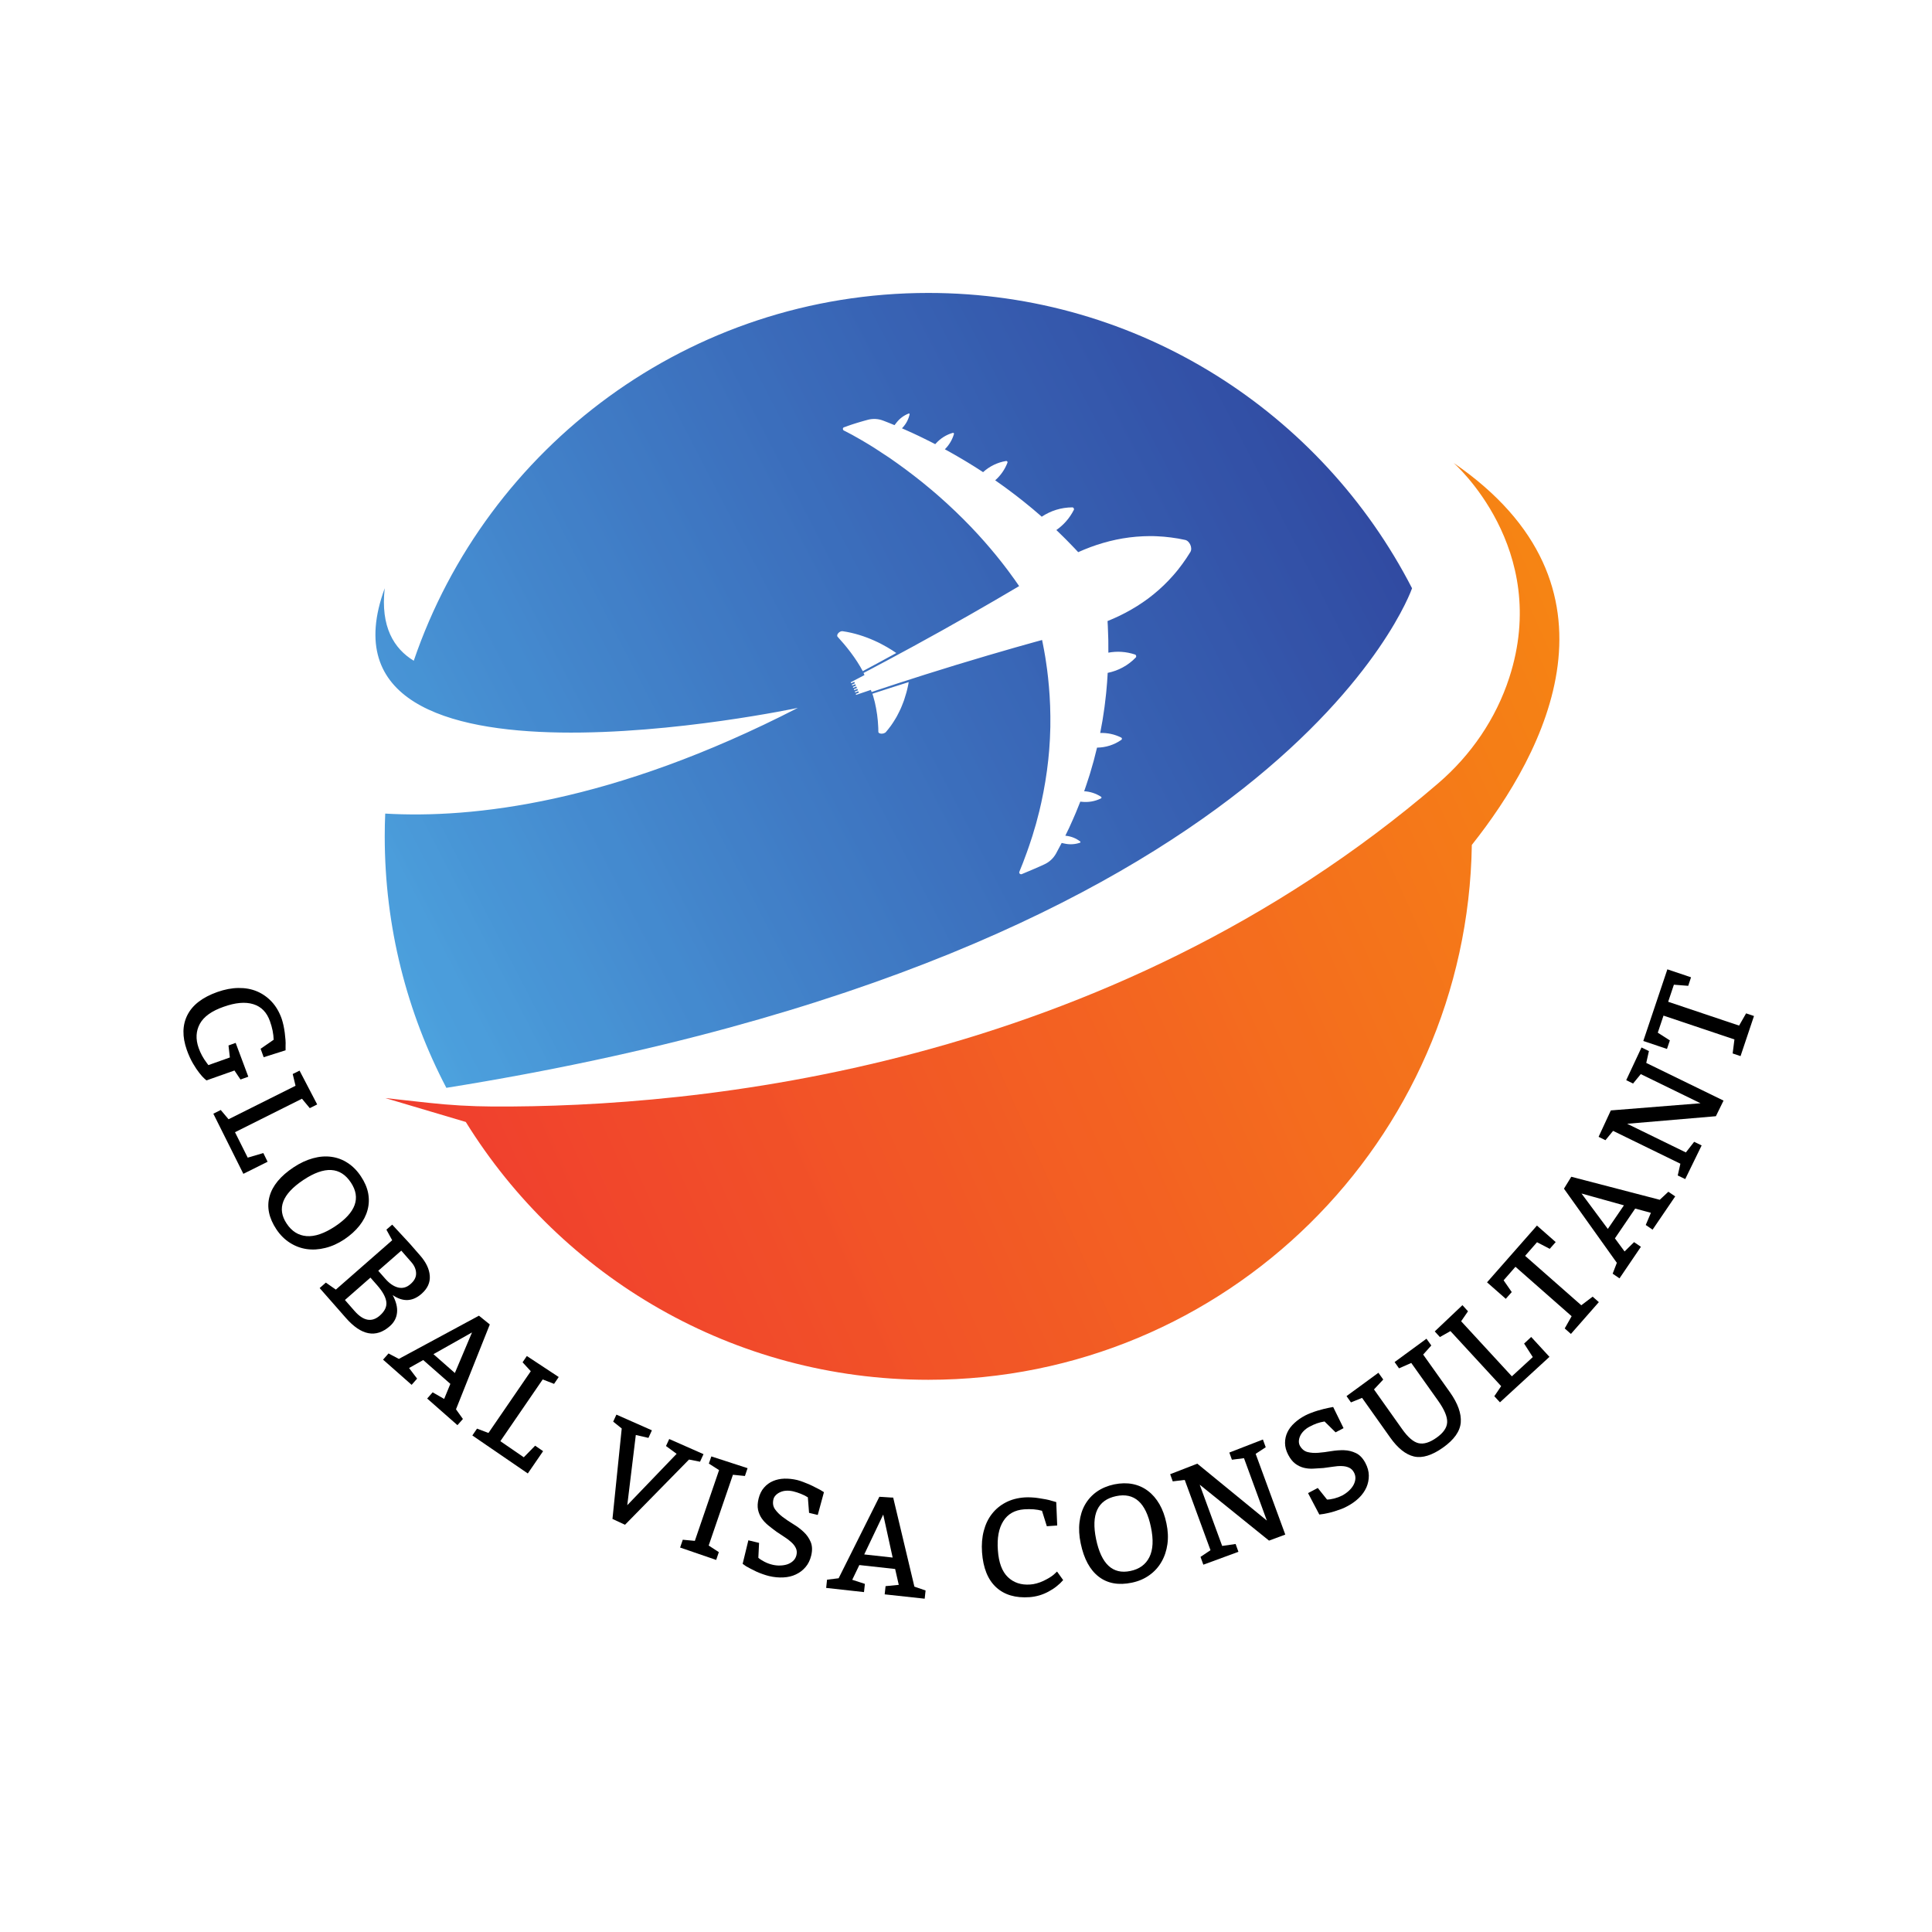 <svg xmlns="http://www.w3.org/2000/svg" xmlns:xlink="http://www.w3.org/1999/xlink" width="500" zoomAndPan="magnify" viewBox="0 0 375 375" height="500" preserveAspectRatio="xMidYMid meet" version="1.0"><defs><g/><clipPath id="898884152f"><path d="M 72.668 56.809 L 274.262 56.809 L 274.262 211.324 L 72.668 211.324 Z M 72.668 56.809 " clip-rule="nonzero"/></clipPath><clipPath id="b33b526f8d"><path d="M 162.715 122.887 C 162.926 122.652 163.258 122.469 163.574 122.52 C 165.793 122.84 167.926 123.543 169.727 124.355 C 169.949 124.457 170.172 124.559 170.387 124.66 C 170.496 124.711 170.602 124.766 170.707 124.816 C 170.812 124.871 170.914 124.922 171.016 124.977 C 171.418 125.184 171.805 125.395 172.164 125.605 C 172.867 126.016 173.496 126.41 173.969 126.75 C 173.969 126.75 172.348 127.641 170.719 128.52 C 169.09 129.398 167.461 130.273 167.461 130.273 C 166.844 129.094 166.004 127.809 165.117 126.633 C 164.234 125.453 163.305 124.391 162.594 123.613 C 162.414 123.422 162.504 123.129 162.715 122.887 Z M 163.852 82.922 C 163.852 82.922 163.871 82.914 163.906 82.902 C 163.926 82.902 163.945 82.895 163.973 82.887 C 163.984 82.883 164 82.879 164.016 82.875 C 164.027 82.871 164.039 82.863 164.055 82.859 C 164.176 82.812 164.344 82.742 164.555 82.672 C 164.973 82.52 165.539 82.328 166.117 82.152 C 166.406 82.062 166.695 81.977 166.969 81.895 C 167.242 81.816 167.496 81.742 167.715 81.68 C 168.156 81.559 168.449 81.48 168.449 81.48 C 169.43 81.219 170.48 81.273 171.441 81.648 C 171.441 81.648 171.582 81.699 171.785 81.781 C 171.988 81.863 172.262 81.969 172.535 82.074 C 173.078 82.301 173.625 82.52 173.625 82.52 L 174.027 82.008 C 174.637 81.227 175.441 80.625 176.379 80.266 C 176.473 80.23 176.578 80.32 176.555 80.418 C 176.449 80.906 176.277 81.371 176.047 81.809 C 175.816 82.242 175.527 82.645 175.191 83.008 L 175.066 83.133 C 175.066 83.133 175.168 83.18 175.348 83.258 C 175.523 83.336 175.781 83.445 176.086 83.586 C 176.387 83.719 176.746 83.883 177.125 84.055 C 177.5 84.234 177.91 84.418 178.312 84.609 C 178.715 84.809 179.117 85.004 179.496 85.188 C 179.871 85.375 180.223 85.547 180.527 85.699 C 180.828 85.852 181.078 85.98 181.254 86.07 C 181.426 86.16 181.527 86.211 181.527 86.211 L 181.711 86.016 C 182.145 85.539 182.641 85.129 183.184 84.793 C 183.727 84.457 184.32 84.188 184.949 84.016 C 185.074 83.98 185.199 84.105 185.164 84.234 C 184.832 85.375 184.223 86.383 183.398 87.203 C 183.398 87.203 183.867 87.465 184.57 87.852 C 184.656 87.902 184.75 87.953 184.844 88.008 C 184.938 88.059 185.035 88.113 185.133 88.172 C 185.336 88.289 185.547 88.406 185.766 88.535 C 186.203 88.781 186.664 89.062 187.129 89.336 C 187.363 89.477 187.598 89.613 187.824 89.754 C 188.051 89.895 188.273 90.031 188.488 90.164 C 188.707 90.297 188.918 90.43 189.113 90.551 C 189.316 90.672 189.5 90.793 189.668 90.902 C 190.016 91.125 190.301 91.309 190.5 91.438 C 190.602 91.504 190.684 91.555 190.734 91.59 C 190.789 91.625 190.816 91.645 190.816 91.645 L 190.832 91.629 C 192.07 90.508 193.594 89.754 195.285 89.477 C 195.457 89.449 195.613 89.633 195.551 89.793 C 195.035 91.145 194.211 92.309 193.164 93.23 C 193.164 93.23 193.309 93.332 193.562 93.508 C 193.82 93.68 194.176 93.941 194.605 94.25 C 194.824 94.406 195.055 94.574 195.301 94.754 C 195.551 94.934 195.805 95.125 196.074 95.328 C 196.34 95.527 196.617 95.734 196.898 95.949 C 197.039 96.055 197.18 96.164 197.32 96.27 C 197.461 96.383 197.602 96.492 197.742 96.605 C 198.027 96.824 198.309 97.047 198.586 97.266 C 198.859 97.484 199.129 97.707 199.395 97.922 C 199.656 98.137 199.91 98.344 200.148 98.539 C 200.273 98.637 200.387 98.734 200.5 98.828 C 200.609 98.926 200.715 99.016 200.82 99.105 C 201.234 99.461 201.582 99.754 201.824 99.961 C 201.945 100.066 202.039 100.148 202.102 100.207 C 202.164 100.262 202.199 100.293 202.199 100.293 C 203.934 99.141 205.953 98.488 208.137 98.48 C 208.367 98.477 208.535 98.766 208.434 98.965 C 207.613 100.582 206.445 101.895 205.035 102.883 C 205.035 102.883 205.055 102.898 205.086 102.93 C 205.121 102.957 205.164 103 205.227 103.062 C 205.344 103.172 205.512 103.336 205.711 103.531 C 205.91 103.727 206.145 103.957 206.398 104.203 C 206.523 104.324 206.656 104.453 206.785 104.586 C 206.914 104.719 207.047 104.852 207.18 104.988 C 207.445 105.258 207.707 105.527 207.953 105.781 C 208.199 106.035 208.438 106.273 208.629 106.48 C 209.016 106.898 209.277 107.176 209.277 107.176 C 210.844 106.469 212.457 105.863 214.113 105.383 C 214.941 105.141 215.785 104.93 216.633 104.75 C 217.48 104.57 218.34 104.43 219.207 104.316 C 220.078 104.207 220.953 104.129 221.844 104.09 C 222.285 104.07 222.734 104.059 223.184 104.055 C 223.406 104.055 223.633 104.059 223.859 104.062 C 224.082 104.066 224.309 104.078 224.531 104.086 C 225.438 104.121 226.344 104.199 227.266 104.32 C 228.184 104.438 229.117 104.59 230.043 104.801 C 230.918 104.992 231.52 106.379 231.047 107.148 C 230.547 107.969 230.023 108.75 229.473 109.496 C 229.203 109.871 228.922 110.238 228.637 110.594 C 228.496 110.773 228.352 110.945 228.203 111.121 C 228.059 111.297 227.906 111.469 227.758 111.641 C 226.559 113.012 225.273 114.246 223.914 115.348 C 223.57 115.625 223.23 115.891 222.883 116.156 C 222.531 116.414 222.176 116.672 221.816 116.914 C 221.098 117.406 220.367 117.867 219.613 118.297 C 218.121 119.164 216.57 119.906 214.973 120.547 C 214.973 120.547 214.996 120.93 215.027 121.508 C 215.051 122.086 215.078 122.855 215.102 123.621 C 215.105 123.812 215.117 124.004 215.121 124.191 C 215.121 124.379 215.125 124.566 215.125 124.746 C 215.125 125.102 215.125 125.438 215.129 125.723 C 215.129 126.297 215.133 126.68 215.133 126.68 C 216.824 126.363 218.578 126.469 220.312 127.043 C 220.531 127.113 220.617 127.449 220.457 127.613 C 220.266 127.812 220.074 128 219.871 128.18 C 219.668 128.359 219.461 128.527 219.246 128.691 C 218.824 129.016 218.379 129.301 217.918 129.547 C 217 130.047 216.02 130.395 215 130.605 C 215 130.605 214.992 130.789 214.973 131.121 C 214.953 131.445 214.934 131.91 214.883 132.465 C 214.832 133.02 214.777 133.668 214.719 134.359 C 214.707 134.531 214.684 134.711 214.664 134.887 C 214.645 135.062 214.621 135.242 214.602 135.422 C 214.562 135.785 214.516 136.148 214.473 136.516 C 214.453 136.699 214.43 136.879 214.406 137.059 L 214.391 137.195 L 214.371 137.332 C 214.355 137.422 214.344 137.512 214.332 137.602 C 214.277 137.957 214.227 138.309 214.176 138.652 C 214.125 138.988 214.074 139.316 214.027 139.625 C 214.016 139.699 214.004 139.777 213.992 139.852 C 213.98 139.926 213.965 140.004 213.953 140.074 C 213.926 140.219 213.898 140.359 213.875 140.492 C 213.68 141.562 213.547 142.273 213.547 142.273 C 214.945 142.223 216.34 142.512 217.641 143.168 C 217.793 143.246 217.809 143.496 217.668 143.594 C 216.246 144.594 214.621 145.09 212.953 145.113 L 212.934 145.113 C 212.934 145.113 212.797 145.656 212.59 146.469 C 212.543 146.672 212.484 146.895 212.426 147.121 C 212.398 147.238 212.363 147.355 212.336 147.48 C 212.301 147.602 212.273 147.723 212.234 147.852 C 212.09 148.348 211.938 148.879 211.785 149.41 C 211.707 149.676 211.633 149.941 211.555 150.199 C 211.52 150.328 211.477 150.457 211.434 150.586 C 211.395 150.711 211.352 150.836 211.312 150.957 C 211.156 151.445 211.004 151.898 210.875 152.293 C 210.75 152.68 210.645 153.004 210.559 153.227 C 210.477 153.449 210.43 153.578 210.43 153.578 C 211.59 153.645 212.715 154.004 213.723 154.656 C 213.832 154.727 213.82 154.91 213.703 154.969 C 212.523 155.551 211.238 155.766 209.957 155.625 L 209.688 155.594 C 209.688 155.594 209.516 156.02 209.258 156.656 C 209.004 157.289 208.672 158.129 208.293 158.957 C 208.109 159.367 207.926 159.777 207.754 160.16 C 207.668 160.352 207.586 160.539 207.504 160.715 C 207.422 160.887 207.34 161.055 207.266 161.203 C 206.973 161.805 206.777 162.211 206.777 162.211 L 206.953 162.23 C 207.938 162.344 208.871 162.715 209.672 163.336 C 209.75 163.398 209.73 163.527 209.637 163.566 C 209.168 163.73 208.672 163.828 208.18 163.859 C 207.688 163.891 207.195 163.855 206.711 163.754 L 206.07 163.617 L 204.965 165.691 C 204.453 166.594 203.688 167.312 202.773 167.738 C 202.773 167.738 202.707 167.773 202.582 167.828 C 202.465 167.887 202.293 167.969 202.082 168.059 C 201.664 168.246 201.105 168.492 200.547 168.73 C 199.434 169.215 198.332 169.664 198.332 169.664 C 198.043 169.781 197.742 169.496 197.855 169.215 C 197.855 169.215 198.113 168.57 198.566 167.445 C 199 166.309 199.609 164.68 200.25 162.68 C 200.293 162.555 200.336 162.43 200.375 162.301 C 200.422 162.176 200.453 162.047 200.492 161.914 C 200.57 161.652 200.648 161.387 200.727 161.113 C 200.809 160.844 200.891 160.566 200.977 160.285 C 201.016 160.141 201.059 160 201.102 159.859 C 201.141 159.715 201.176 159.57 201.215 159.426 C 201.367 158.84 201.523 158.238 201.684 157.625 C 201.707 157.547 201.727 157.469 201.746 157.391 C 201.762 157.316 201.781 157.234 201.797 157.156 C 201.836 157.004 201.871 156.844 201.906 156.688 C 201.977 156.367 202.051 156.051 202.125 155.727 C 202.691 153.141 203.164 150.332 203.469 147.48 C 203.5 147.121 203.539 146.77 203.57 146.41 C 203.586 146.234 203.602 146.051 203.621 145.875 L 203.645 145.609 L 203.664 145.34 C 203.688 144.984 203.711 144.625 203.734 144.27 C 203.746 144.094 203.754 143.91 203.77 143.734 L 203.785 143.469 C 203.789 143.379 203.797 143.289 203.797 143.199 C 203.824 142.492 203.848 141.785 203.871 141.086 C 203.875 140.391 203.875 139.695 203.875 139.016 C 203.852 136.289 203.664 133.73 203.43 131.535 C 203.363 130.98 203.301 130.457 203.242 129.957 C 203.176 129.457 203.105 128.98 203.039 128.535 C 203.004 128.312 202.977 128.098 202.941 127.887 C 202.934 127.836 202.93 127.781 202.918 127.734 C 202.914 127.68 202.902 127.633 202.895 127.582 C 202.875 127.48 202.859 127.383 202.844 127.285 C 202.773 126.902 202.715 126.547 202.66 126.227 C 202.551 125.586 202.441 125.086 202.375 124.746 C 202.309 124.402 202.266 124.223 202.266 124.223 C 202.266 124.223 201.75 124.363 200.832 124.617 C 199.922 124.871 198.621 125.23 197.062 125.676 C 195.5 126.117 193.684 126.645 191.742 127.219 C 189.793 127.789 187.719 128.41 185.652 129.043 C 181.512 130.305 177.391 131.617 174.309 132.621 C 172.77 133.125 171.488 133.551 170.59 133.848 C 169.691 134.148 169.184 134.316 169.184 134.316 C 169.184 134.316 169.145 134.215 169.105 134.113 C 169.07 134.012 169.027 133.91 169.027 133.91 C 169.027 133.91 168.316 134.152 167.602 134.391 C 166.887 134.629 166.176 134.875 166.176 134.875 L 166.098 134.684 L 166.707 134.441 L 166.598 134.172 L 165.992 134.414 L 165.918 134.234 L 166.523 133.988 C 166.523 133.988 166.496 133.918 166.469 133.848 C 166.457 133.816 166.441 133.777 166.43 133.754 C 166.418 133.73 166.414 133.715 166.414 133.715 L 165.809 133.965 L 165.73 133.781 L 166.332 133.531 L 166.215 133.258 L 165.613 133.516 L 165.535 133.336 L 166.137 133.074 L 166.02 132.805 L 165.422 133.066 C 165.422 133.066 165.418 133.055 165.41 133.035 C 165.402 133.02 165.395 132.996 165.383 132.973 C 165.363 132.93 165.34 132.887 165.34 132.887 L 165.938 132.617 L 165.812 132.344 L 165.215 132.617 L 165.129 132.43 C 165.129 132.43 165.797 132.078 166.461 131.73 C 167.129 131.383 167.797 131.031 167.797 131.031 C 167.797 131.031 167.75 130.93 167.703 130.828 C 167.68 130.777 167.656 130.727 167.641 130.684 C 167.621 130.648 167.609 130.625 167.609 130.625 C 167.609 130.625 168.086 130.375 168.922 129.934 C 169.758 129.492 170.949 128.863 172.379 128.094 C 175.238 126.57 179.035 124.504 182.812 122.395 C 186.59 120.285 190.348 118.133 193.152 116.5 C 194.555 115.684 195.719 114.996 196.531 114.516 C 197.348 114.035 197.812 113.762 197.812 113.762 C 197.812 113.762 197.707 113.605 197.508 113.32 C 197.406 113.18 197.285 113 197.141 112.797 C 197.07 112.691 196.992 112.582 196.91 112.461 C 196.824 112.344 196.734 112.223 196.637 112.09 C 196.445 111.828 196.234 111.539 196.008 111.223 C 195.891 111.066 195.773 110.902 195.648 110.734 C 195.52 110.566 195.387 110.395 195.25 110.215 C 195.113 110.035 194.973 109.852 194.828 109.66 C 194.684 109.473 194.535 109.277 194.375 109.078 C 194.062 108.688 193.734 108.273 193.387 107.844 C 191.996 106.137 190.312 104.203 188.426 102.234 C 186.539 100.27 184.449 98.262 182.289 96.363 C 182.02 96.129 181.746 95.895 181.477 95.656 L 181.273 95.484 L 181.066 95.309 C 180.93 95.195 180.793 95.078 180.656 94.961 C 180.113 94.5 179.559 94.051 179.016 93.609 C 177.914 92.727 176.824 91.879 175.75 91.086 C 174.676 90.293 173.629 89.543 172.629 88.855 C 171.621 88.176 170.664 87.547 169.773 86.98 C 167.988 85.855 166.48 84.988 165.426 84.414 C 164.898 84.129 164.484 83.914 164.207 83.773 C 164.137 83.734 164.074 83.707 164.023 83.68 C 163.973 83.652 163.926 83.629 163.891 83.613 C 163.82 83.578 163.785 83.562 163.785 83.562 C 163.723 83.531 163.68 83.484 163.656 83.43 C 163.652 83.418 163.641 83.402 163.637 83.383 C 163.629 83.367 163.621 83.352 163.617 83.332 C 163.609 83.297 163.605 83.262 163.605 83.23 C 163.609 83.09 163.691 82.965 163.852 82.922 Z M 176.195 133.336 C 176.156 133.508 176.113 133.684 176.074 133.863 C 176.051 133.953 176.027 134.047 176.004 134.141 C 175.984 134.234 175.961 134.328 175.93 134.426 C 175.82 134.812 175.699 135.215 175.562 135.629 C 175.527 135.734 175.5 135.84 175.461 135.945 C 175.422 136.051 175.379 136.156 175.34 136.266 C 175.258 136.477 175.176 136.695 175.086 136.914 C 175.043 137.02 174.996 137.129 174.953 137.242 C 174.93 137.293 174.906 137.348 174.883 137.406 L 174.812 137.57 C 174.707 137.789 174.602 138.016 174.492 138.234 C 174.383 138.457 174.27 138.68 174.152 138.898 L 174.066 139.062 L 173.969 139.23 C 173.906 139.34 173.84 139.449 173.773 139.559 C 173.641 139.777 173.508 139.996 173.367 140.211 C 173.227 140.426 173.09 140.641 172.93 140.855 C 172.621 141.277 172.293 141.691 171.957 142.086 C 171.91 142.145 171.848 142.191 171.781 142.23 C 171.711 142.273 171.637 142.309 171.559 142.332 C 171.402 142.387 171.234 142.41 171.078 142.406 C 170.766 142.391 170.496 142.273 170.488 142.047 C 170.484 141.82 170.477 141.574 170.473 141.309 C 170.473 141.176 170.461 141.043 170.449 140.898 C 170.441 140.762 170.434 140.617 170.422 140.469 C 170.414 140.324 170.402 140.172 170.391 140.023 C 170.387 139.941 170.379 139.867 170.371 139.789 C 170.359 139.715 170.352 139.637 170.344 139.555 C 170.324 139.398 170.309 139.238 170.289 139.074 C 170.281 138.996 170.27 138.914 170.262 138.832 C 170.258 138.793 170.254 138.75 170.25 138.711 L 170.227 138.586 C 170.176 138.258 170.121 137.922 170.066 137.586 C 170.059 137.504 170.035 137.418 170.02 137.336 L 169.965 137.082 C 169.934 136.918 169.895 136.746 169.863 136.582 C 169.844 136.496 169.824 136.414 169.809 136.332 C 169.789 136.25 169.766 136.168 169.746 136.086 C 169.699 135.922 169.656 135.758 169.613 135.598 C 169.57 135.438 169.527 135.273 169.484 135.117 C 169.43 134.965 169.379 134.809 169.328 134.656 C 169.328 134.656 171.09 134.078 172.852 133.516 C 174.613 132.949 176.379 132.395 176.379 132.395 C 176.34 132.68 176.27 132.992 176.195 133.336 Z M 74.77 157.918 C 74.707 159.383 74.676 160.855 74.676 162.34 C 74.676 179.953 79 196.551 86.637 211.148 C 249.227 185.074 273.91 114.672 274.078 114.184 C 256.578 80.145 221.105 56.859 180.188 56.859 C 133.848 56.859 94.488 86.723 80.309 128.25 C 76.477 125.914 73.824 121.68 74.676 114.176 C 58.617 157.898 154.863 137.398 154.863 137.398 C 118.809 155.941 91.668 158.898 74.77 157.918 Z M 74.77 157.918 " clip-rule="nonzero"/></clipPath><clipPath id="17b0ba6384"><path d="M 162.715 122.887 C 162.926 122.652 163.258 122.469 163.574 122.52 C 165.793 122.84 167.926 123.543 169.727 124.355 C 169.949 124.457 170.172 124.559 170.387 124.66 C 170.496 124.711 170.602 124.766 170.707 124.816 C 170.812 124.871 170.914 124.922 171.016 124.977 C 171.418 125.184 171.805 125.395 172.164 125.605 C 172.867 126.016 173.496 126.41 173.969 126.75 C 173.969 126.75 172.348 127.641 170.719 128.52 C 169.09 129.398 167.461 130.273 167.461 130.273 C 166.844 129.094 166.004 127.809 165.117 126.633 C 164.234 125.453 163.305 124.391 162.594 123.613 C 162.414 123.422 162.504 123.129 162.715 122.887 Z M 163.852 82.922 C 163.852 82.922 163.871 82.914 163.906 82.902 C 163.926 82.902 163.945 82.895 163.973 82.887 C 163.984 82.883 164 82.879 164.016 82.875 C 164.027 82.871 164.039 82.863 164.055 82.859 C 164.176 82.812 164.344 82.742 164.555 82.672 C 164.973 82.52 165.539 82.328 166.117 82.152 C 166.406 82.062 166.695 81.977 166.969 81.895 C 167.242 81.816 167.496 81.742 167.715 81.68 C 168.156 81.559 168.449 81.48 168.449 81.48 C 169.43 81.219 170.48 81.273 171.441 81.648 C 171.441 81.648 171.582 81.699 171.785 81.781 C 171.988 81.863 172.262 81.969 172.535 82.074 C 173.078 82.301 173.625 82.52 173.625 82.52 L 174.027 82.008 C 174.637 81.227 175.441 80.625 176.379 80.266 C 176.473 80.23 176.578 80.32 176.555 80.418 C 176.449 80.906 176.277 81.371 176.047 81.809 C 175.816 82.242 175.527 82.645 175.191 83.008 L 175.066 83.133 C 175.066 83.133 175.168 83.18 175.348 83.258 C 175.523 83.336 175.781 83.445 176.086 83.586 C 176.387 83.719 176.746 83.883 177.125 84.055 C 177.5 84.234 177.91 84.418 178.312 84.609 C 178.715 84.809 179.117 85.004 179.496 85.188 C 179.871 85.375 180.223 85.547 180.527 85.699 C 180.828 85.852 181.078 85.98 181.254 86.07 C 181.426 86.16 181.527 86.211 181.527 86.211 L 181.711 86.016 C 182.145 85.539 182.641 85.129 183.184 84.793 C 183.727 84.457 184.32 84.188 184.949 84.016 C 185.074 83.98 185.199 84.105 185.164 84.234 C 184.832 85.375 184.223 86.383 183.398 87.203 C 183.398 87.203 183.867 87.465 184.57 87.852 C 184.656 87.902 184.75 87.953 184.844 88.008 C 184.938 88.059 185.035 88.113 185.133 88.172 C 185.336 88.289 185.547 88.406 185.766 88.535 C 186.203 88.781 186.664 89.062 187.129 89.336 C 187.363 89.477 187.598 89.613 187.824 89.754 C 188.051 89.895 188.273 90.031 188.488 90.164 C 188.707 90.297 188.918 90.43 189.113 90.551 C 189.316 90.672 189.5 90.793 189.668 90.902 C 190.016 91.125 190.301 91.309 190.5 91.438 C 190.602 91.504 190.684 91.555 190.734 91.59 C 190.789 91.625 190.816 91.645 190.816 91.645 L 190.832 91.629 C 192.07 90.508 193.594 89.754 195.285 89.477 C 195.457 89.449 195.613 89.633 195.551 89.793 C 195.035 91.145 194.211 92.309 193.164 93.23 C 193.164 93.23 193.309 93.332 193.562 93.508 C 193.82 93.68 194.176 93.941 194.605 94.25 C 194.824 94.406 195.055 94.574 195.301 94.754 C 195.551 94.934 195.805 95.125 196.074 95.328 C 196.34 95.527 196.617 95.734 196.898 95.949 C 197.039 96.055 197.18 96.164 197.32 96.27 C 197.461 96.383 197.602 96.492 197.742 96.605 C 198.027 96.824 198.309 97.047 198.586 97.266 C 198.859 97.484 199.129 97.707 199.395 97.922 C 199.656 98.137 199.91 98.344 200.148 98.539 C 200.273 98.637 200.387 98.734 200.5 98.828 C 200.609 98.926 200.715 99.016 200.82 99.105 C 201.234 99.461 201.582 99.754 201.824 99.961 C 201.945 100.066 202.039 100.148 202.102 100.207 C 202.164 100.262 202.199 100.293 202.199 100.293 C 203.934 99.141 205.953 98.488 208.137 98.48 C 208.367 98.477 208.535 98.766 208.434 98.965 C 207.613 100.582 206.445 101.895 205.035 102.883 C 205.035 102.883 205.055 102.898 205.086 102.93 C 205.121 102.957 205.164 103 205.227 103.062 C 205.344 103.172 205.512 103.336 205.711 103.531 C 205.91 103.727 206.145 103.957 206.398 104.203 C 206.523 104.324 206.656 104.453 206.785 104.586 C 206.914 104.719 207.047 104.852 207.18 104.988 C 207.445 105.258 207.707 105.527 207.953 105.781 C 208.199 106.035 208.438 106.273 208.629 106.48 C 209.016 106.898 209.277 107.176 209.277 107.176 C 210.844 106.469 212.457 105.863 214.113 105.383 C 214.941 105.141 215.785 104.93 216.633 104.75 C 217.48 104.57 218.34 104.43 219.207 104.316 C 220.078 104.207 220.953 104.129 221.844 104.09 C 222.285 104.07 222.734 104.059 223.184 104.055 C 223.406 104.055 223.633 104.059 223.859 104.062 C 224.082 104.066 224.309 104.078 224.531 104.086 C 225.438 104.121 226.344 104.199 227.266 104.32 C 228.184 104.438 229.117 104.59 230.043 104.801 C 230.918 104.992 231.52 106.379 231.047 107.148 C 230.547 107.969 230.023 108.75 229.473 109.496 C 229.203 109.871 228.922 110.238 228.637 110.594 C 228.496 110.773 228.352 110.945 228.203 111.121 C 228.059 111.297 227.906 111.469 227.758 111.641 C 226.559 113.012 225.273 114.246 223.914 115.348 C 223.57 115.625 223.23 115.891 222.883 116.156 C 222.531 116.414 222.176 116.672 221.816 116.914 C 221.098 117.406 220.367 117.867 219.613 118.297 C 218.121 119.164 216.57 119.906 214.973 120.547 C 214.973 120.547 214.996 120.93 215.027 121.508 C 215.051 122.086 215.078 122.855 215.102 123.621 C 215.105 123.812 215.117 124.004 215.121 124.191 C 215.121 124.379 215.125 124.566 215.125 124.746 C 215.125 125.102 215.125 125.438 215.129 125.723 C 215.129 126.297 215.133 126.68 215.133 126.68 C 216.824 126.363 218.578 126.469 220.312 127.043 C 220.531 127.113 220.617 127.449 220.457 127.613 C 220.266 127.812 220.074 128 219.871 128.18 C 219.668 128.359 219.461 128.527 219.246 128.691 C 218.824 129.016 218.379 129.301 217.918 129.547 C 217 130.047 216.02 130.395 215 130.605 C 215 130.605 214.992 130.789 214.973 131.121 C 214.953 131.445 214.934 131.91 214.883 132.465 C 214.832 133.02 214.777 133.668 214.719 134.359 C 214.707 134.531 214.684 134.711 214.664 134.887 C 214.645 135.062 214.621 135.242 214.602 135.422 C 214.562 135.785 214.516 136.148 214.473 136.516 C 214.453 136.699 214.43 136.879 214.406 137.059 L 214.391 137.195 L 214.371 137.332 C 214.355 137.422 214.344 137.512 214.332 137.602 C 214.277 137.957 214.227 138.309 214.176 138.652 C 214.125 138.988 214.074 139.316 214.027 139.625 C 214.016 139.699 214.004 139.777 213.992 139.852 C 213.98 139.926 213.965 140.004 213.953 140.074 C 213.926 140.219 213.898 140.359 213.875 140.492 C 213.68 141.562 213.547 142.273 213.547 142.273 C 214.945 142.223 216.34 142.512 217.641 143.168 C 217.793 143.246 217.809 143.496 217.668 143.594 C 216.246 144.594 214.621 145.09 212.953 145.113 L 212.934 145.113 C 212.934 145.113 212.797 145.656 212.59 146.469 C 212.543 146.672 212.484 146.895 212.426 147.121 C 212.398 147.238 212.363 147.355 212.336 147.48 C 212.301 147.602 212.273 147.723 212.234 147.852 C 212.09 148.348 211.938 148.879 211.785 149.41 C 211.707 149.676 211.633 149.941 211.555 150.199 C 211.52 150.328 211.477 150.457 211.434 150.586 C 211.395 150.711 211.352 150.836 211.312 150.957 C 211.156 151.445 211.004 151.898 210.875 152.293 C 210.75 152.68 210.645 153.004 210.559 153.227 C 210.477 153.449 210.43 153.578 210.43 153.578 C 211.59 153.645 212.715 154.004 213.723 154.656 C 213.832 154.727 213.82 154.91 213.703 154.969 C 212.523 155.551 211.238 155.766 209.957 155.625 L 209.688 155.594 C 209.688 155.594 209.516 156.02 209.258 156.656 C 209.004 157.289 208.672 158.129 208.293 158.957 C 208.109 159.367 207.926 159.777 207.754 160.16 C 207.668 160.352 207.586 160.539 207.504 160.715 C 207.422 160.887 207.34 161.055 207.266 161.203 C 206.973 161.805 206.777 162.211 206.777 162.211 L 206.953 162.23 C 207.938 162.344 208.871 162.715 209.672 163.336 C 209.75 163.398 209.73 163.527 209.637 163.566 C 209.168 163.73 208.672 163.828 208.18 163.859 C 207.688 163.891 207.195 163.855 206.711 163.754 L 206.07 163.617 L 204.965 165.691 C 204.453 166.594 203.688 167.312 202.773 167.738 C 202.773 167.738 202.707 167.773 202.582 167.828 C 202.465 167.887 202.293 167.969 202.082 168.059 C 201.664 168.246 201.105 168.492 200.547 168.73 C 199.434 169.215 198.332 169.664 198.332 169.664 C 198.043 169.781 197.742 169.496 197.855 169.215 C 197.855 169.215 198.113 168.57 198.566 167.445 C 199 166.309 199.609 164.68 200.25 162.68 C 200.293 162.555 200.336 162.43 200.375 162.301 C 200.422 162.176 200.453 162.047 200.492 161.914 C 200.57 161.652 200.648 161.387 200.727 161.113 C 200.809 160.844 200.891 160.566 200.977 160.285 C 201.016 160.141 201.059 160 201.102 159.859 C 201.141 159.715 201.176 159.57 201.215 159.426 C 201.367 158.84 201.523 158.238 201.684 157.625 C 201.707 157.547 201.727 157.469 201.746 157.391 C 201.762 157.316 201.781 157.234 201.797 157.156 C 201.836 157.004 201.871 156.844 201.906 156.688 C 201.977 156.367 202.051 156.051 202.125 155.727 C 202.691 153.141 203.164 150.332 203.469 147.48 C 203.5 147.121 203.539 146.77 203.57 146.41 C 203.586 146.234 203.602 146.051 203.621 145.875 L 203.645 145.609 L 203.664 145.34 C 203.688 144.984 203.711 144.625 203.734 144.27 C 203.746 144.094 203.754 143.91 203.77 143.734 L 203.785 143.469 C 203.789 143.379 203.797 143.289 203.797 143.199 C 203.824 142.492 203.848 141.785 203.871 141.086 C 203.875 140.391 203.875 139.695 203.875 139.016 C 203.852 136.289 203.664 133.73 203.43 131.535 C 203.363 130.98 203.301 130.457 203.242 129.957 C 203.176 129.457 203.105 128.98 203.039 128.535 C 203.004 128.312 202.977 128.098 202.941 127.887 C 202.934 127.836 202.93 127.781 202.918 127.734 C 202.914 127.68 202.902 127.633 202.895 127.582 C 202.875 127.48 202.859 127.383 202.844 127.285 C 202.773 126.902 202.715 126.547 202.66 126.227 C 202.551 125.586 202.441 125.086 202.375 124.746 C 202.309 124.402 202.266 124.223 202.266 124.223 C 202.266 124.223 201.75 124.363 200.832 124.617 C 199.922 124.871 198.621 125.23 197.062 125.676 C 195.5 126.117 193.684 126.645 191.742 127.219 C 189.793 127.789 187.719 128.41 185.652 129.043 C 181.512 130.305 177.391 131.617 174.309 132.621 C 172.77 133.125 171.488 133.551 170.59 133.848 C 169.691 134.148 169.184 134.316 169.184 134.316 C 169.184 134.316 169.145 134.215 169.105 134.113 C 169.07 134.012 169.027 133.91 169.027 133.91 C 169.027 133.91 168.316 134.152 167.602 134.391 C 166.887 134.629 166.176 134.875 166.176 134.875 L 166.098 134.684 L 166.707 134.441 L 166.598 134.172 L 165.992 134.414 L 165.918 134.234 L 166.523 133.988 C 166.523 133.988 166.496 133.918 166.469 133.848 C 166.457 133.816 166.441 133.777 166.43 133.754 C 166.418 133.73 166.414 133.715 166.414 133.715 L 165.809 133.965 L 165.73 133.781 L 166.332 133.531 L 166.215 133.258 L 165.613 133.516 L 165.535 133.336 L 166.137 133.074 L 166.02 132.805 L 165.422 133.066 C 165.422 133.066 165.418 133.055 165.41 133.035 C 165.402 133.02 165.395 132.996 165.383 132.973 C 165.363 132.93 165.34 132.887 165.34 132.887 L 165.938 132.617 L 165.812 132.344 L 165.215 132.617 L 165.129 132.43 C 165.129 132.43 165.797 132.078 166.461 131.73 C 167.129 131.383 167.797 131.031 167.797 131.031 C 167.797 131.031 167.75 130.93 167.703 130.828 C 167.68 130.777 167.656 130.727 167.641 130.684 C 167.621 130.648 167.609 130.625 167.609 130.625 C 167.609 130.625 168.086 130.375 168.922 129.934 C 169.758 129.492 170.949 128.863 172.379 128.094 C 175.238 126.57 179.035 124.504 182.812 122.395 C 186.59 120.285 190.348 118.133 193.152 116.5 C 194.555 115.684 195.719 114.996 196.531 114.516 C 197.348 114.035 197.812 113.762 197.812 113.762 C 197.812 113.762 197.707 113.605 197.508 113.32 C 197.406 113.18 197.285 113 197.141 112.797 C 197.07 112.691 196.992 112.582 196.91 112.461 C 196.824 112.344 196.734 112.223 196.637 112.09 C 196.445 111.828 196.234 111.539 196.008 111.223 C 195.891 111.066 195.773 110.902 195.648 110.734 C 195.52 110.566 195.387 110.395 195.25 110.215 C 195.113 110.035 194.973 109.852 194.828 109.66 C 194.684 109.473 194.535 109.277 194.375 109.078 C 194.062 108.688 193.734 108.273 193.387 107.844 C 191.996 106.137 190.312 104.203 188.426 102.234 C 186.539 100.27 184.449 98.262 182.289 96.363 C 182.02 96.129 181.746 95.895 181.477 95.656 L 181.273 95.484 L 181.066 95.309 C 180.93 95.195 180.793 95.078 180.656 94.961 C 180.113 94.5 179.559 94.051 179.016 93.609 C 177.914 92.727 176.824 91.879 175.75 91.086 C 174.676 90.293 173.629 89.543 172.629 88.855 C 171.621 88.176 170.664 87.547 169.773 86.98 C 167.988 85.855 166.48 84.988 165.426 84.414 C 164.898 84.129 164.484 83.914 164.207 83.773 C 164.137 83.734 164.074 83.707 164.023 83.68 C 163.973 83.652 163.926 83.629 163.891 83.613 C 163.82 83.578 163.785 83.562 163.785 83.562 C 163.723 83.531 163.68 83.484 163.656 83.43 C 163.652 83.418 163.641 83.402 163.637 83.383 C 163.629 83.367 163.621 83.352 163.617 83.332 C 163.609 83.297 163.605 83.262 163.605 83.23 C 163.609 83.09 163.691 82.965 163.852 82.922 Z M 176.195 133.336 C 176.156 133.508 176.113 133.684 176.074 133.863 C 176.051 133.953 176.027 134.047 176.004 134.141 C 175.984 134.234 175.961 134.328 175.93 134.426 C 175.82 134.812 175.699 135.215 175.562 135.629 C 175.527 135.734 175.5 135.84 175.461 135.945 C 175.422 136.051 175.379 136.156 175.34 136.266 C 175.258 136.477 175.176 136.695 175.086 136.914 C 175.043 137.02 174.996 137.129 174.953 137.242 C 174.93 137.293 174.906 137.348 174.883 137.406 L 174.812 137.57 C 174.707 137.789 174.602 138.016 174.492 138.234 C 174.383 138.457 174.27 138.68 174.152 138.898 L 174.066 139.062 L 173.969 139.23 C 173.906 139.34 173.84 139.449 173.773 139.559 C 173.641 139.777 173.508 139.996 173.367 140.211 C 173.227 140.426 173.09 140.641 172.93 140.855 C 172.621 141.277 172.293 141.691 171.957 142.086 C 171.91 142.145 171.848 142.191 171.781 142.23 C 171.711 142.273 171.637 142.309 171.559 142.332 C 171.402 142.387 171.234 142.41 171.078 142.406 C 170.766 142.391 170.496 142.273 170.488 142.047 C 170.484 141.82 170.477 141.574 170.473 141.309 C 170.473 141.176 170.461 141.043 170.449 140.898 C 170.441 140.762 170.434 140.617 170.422 140.469 C 170.414 140.324 170.402 140.172 170.391 140.023 C 170.387 139.941 170.379 139.867 170.371 139.789 C 170.359 139.715 170.352 139.637 170.344 139.555 C 170.324 139.398 170.309 139.238 170.289 139.074 C 170.281 138.996 170.27 138.914 170.262 138.832 C 170.258 138.793 170.254 138.75 170.25 138.711 L 170.227 138.586 C 170.176 138.258 170.121 137.922 170.066 137.586 C 170.059 137.504 170.035 137.418 170.02 137.336 L 169.965 137.082 C 169.934 136.918 169.895 136.746 169.863 136.582 C 169.844 136.496 169.824 136.414 169.809 136.332 C 169.789 136.25 169.766 136.168 169.746 136.086 C 169.699 135.922 169.656 135.758 169.613 135.598 C 169.57 135.438 169.527 135.273 169.484 135.117 C 169.43 134.965 169.379 134.809 169.328 134.656 C 169.328 134.656 171.09 134.078 172.852 133.516 C 174.613 132.949 176.379 132.395 176.379 132.395 C 176.34 132.68 176.27 132.992 176.195 133.336 Z M 74.77 157.918 C 74.707 159.383 74.676 160.855 74.676 162.34 C 74.676 179.953 79 196.551 86.637 211.148 C 249.227 185.074 273.91 114.672 274.078 114.184 C 256.578 80.145 221.105 56.859 180.188 56.859 C 133.848 56.859 94.488 86.723 80.309 128.25 C 76.477 125.914 73.824 121.68 74.676 114.176 C 58.617 157.898 154.863 137.398 154.863 137.398 C 118.809 155.941 91.668 158.898 74.77 157.918 " clip-rule="nonzero"/></clipPath><clipPath id="31ea7e27a8"><path d="M -5.141 90.539 L 105.648 300.125 L 337.836 177.469 L 227.047 -32.113 Z M -5.141 90.539 " clip-rule="nonzero"/></clipPath><linearGradient x1="0.057" gradientTransform="matrix(268.833, -142.017, 142.063, 268.745, 41.504, 189.25)" y1="0" x2="0.88" gradientUnits="userSpaceOnUse" y2="0" id="cda008278e"><stop stop-opacity="1" stop-color="rgb(30.6%, 65.459%, 88.199%)" offset="0"/><stop stop-opacity="1" stop-color="rgb(30.6%, 65.279%, 88.007%)" offset="0.008"/><stop stop-opacity="1" stop-color="rgb(30.6%, 64.934%, 87.807%)" offset="0.016"/><stop stop-opacity="1" stop-color="rgb(30.6%, 64.548%, 87.65%)" offset="0.02"/><stop stop-opacity="1" stop-color="rgb(30.6%, 64.326%, 87.5%)" offset="0.023"/><stop stop-opacity="1" stop-color="rgb(30.399%, 64.154%, 87.5%)" offset="0.027"/><stop stop-opacity="1" stop-color="rgb(30.199%, 63.982%, 87.5%)" offset="0.031"/><stop stop-opacity="1" stop-color="rgb(30.067%, 63.809%, 87.299%)" offset="0.035"/><stop stop-opacity="1" stop-color="rgb(29.938%, 63.638%, 87.099%)" offset="0.039"/><stop stop-opacity="1" stop-color="rgb(29.868%, 63.466%, 86.996%)" offset="0.047"/><stop stop-opacity="1" stop-color="rgb(29.799%, 63.123%, 86.797%)" offset="0.055"/><stop stop-opacity="1" stop-color="rgb(29.703%, 62.674%, 86.499%)" offset="0.059"/><stop stop-opacity="1" stop-color="rgb(29.607%, 62.399%, 86.299%)" offset="0.062"/><stop stop-opacity="1" stop-color="rgb(29.503%, 62.199%, 86.299%)" offset="0.066"/><stop stop-opacity="1" stop-color="rgb(29.399%, 62%, 86.299%)" offset="0.07"/><stop stop-opacity="1" stop-color="rgb(29.399%, 61.8%, 86.099%)" offset="0.074"/><stop stop-opacity="1" stop-color="rgb(29.399%, 61.6%, 85.899%)" offset="0.078"/><stop stop-opacity="1" stop-color="rgb(29.399%, 61.586%, 85.887%)" offset="0.086"/><stop stop-opacity="1" stop-color="rgb(29.399%, 61.386%, 85.687%)" offset="0.094"/><stop stop-opacity="1" stop-color="rgb(29.199%, 60.999%, 85.342%)" offset="0.098"/><stop stop-opacity="1" stop-color="rgb(28.999%, 60.799%, 85.187%)" offset="0.102"/><stop stop-opacity="1" stop-color="rgb(28.999%, 60.599%, 85.143%)" offset="0.105"/><stop stop-opacity="1" stop-color="rgb(28.999%, 60.399%, 85.1%)" offset="0.109"/><stop stop-opacity="1" stop-color="rgb(28.999%, 60.199%, 84.898%)" offset="0.113"/><stop stop-opacity="1" stop-color="rgb(28.999%, 59.999%, 84.698%)" offset="0.117"/><stop stop-opacity="1" stop-color="rgb(28.876%, 59.875%, 84.576%)" offset="0.125"/><stop stop-opacity="1" stop-color="rgb(28.676%, 59.476%, 84.377%)" offset="0.129"/><stop stop-opacity="1" stop-color="rgb(28.6%, 59.2%, 84.299%)" offset="0.133"/><stop stop-opacity="1" stop-color="rgb(28.4%, 59%, 84.099%)" offset="0.137"/><stop stop-opacity="1" stop-color="rgb(28.2%, 58.8%, 83.899%)" offset="0.141"/><stop stop-opacity="1" stop-color="rgb(28.2%, 58.6%, 83.899%)" offset="0.145"/><stop stop-opacity="1" stop-color="rgb(28.2%, 58.4%, 83.899%)" offset="0.148"/><stop stop-opacity="1" stop-color="rgb(28.2%, 58.199%, 83.699%)" offset="0.152"/><stop stop-opacity="1" stop-color="rgb(28.2%, 57.999%, 83.499%)" offset="0.156"/><stop stop-opacity="1" stop-color="rgb(28.166%, 57.799%, 83.499%)" offset="0.16"/><stop stop-opacity="1" stop-color="rgb(28.134%, 57.599%, 83.499%)" offset="0.164"/><stop stop-opacity="1" stop-color="rgb(27.966%, 57.596%, 83.299%)" offset="0.168"/><stop stop-opacity="1" stop-color="rgb(27.8%, 57.593%, 83.099%)" offset="0.172"/><stop stop-opacity="1" stop-color="rgb(27.8%, 57.446%, 83.099%)" offset="0.18"/><stop stop-opacity="1" stop-color="rgb(27.8%, 57.098%, 82.899%)" offset="0.184"/><stop stop-opacity="1" stop-color="rgb(27.8%, 56.898%, 82.7%)" offset="0.188"/><stop stop-opacity="1" stop-color="rgb(27.8%, 56.699%, 82.571%)" offset="0.191"/><stop stop-opacity="1" stop-color="rgb(27.8%, 56.499%, 82.443%)" offset="0.195"/><stop stop-opacity="1" stop-color="rgb(27.692%, 56.299%, 82.42%)" offset="0.199"/><stop stop-opacity="1" stop-color="rgb(27.585%, 56.099%, 82.399%)" offset="0.203"/><stop stop-opacity="1" stop-color="rgb(27.542%, 55.899%, 82.199%)" offset="0.207"/><stop stop-opacity="1" stop-color="rgb(27.499%, 55.699%, 81.999%)" offset="0.211"/><stop stop-opacity="1" stop-color="rgb(27.499%, 55.499%, 81.912%)" offset="0.215"/><stop stop-opacity="1" stop-color="rgb(27.499%, 55.299%, 81.827%)" offset="0.219"/><stop stop-opacity="1" stop-color="rgb(27.299%, 55.099%, 81.712%)" offset="0.223"/><stop stop-opacity="1" stop-color="rgb(27.1%, 54.9%, 81.599%)" offset="0.227"/><stop stop-opacity="1" stop-color="rgb(27.1%, 54.7%, 81.558%)" offset="0.23"/><stop stop-opacity="1" stop-color="rgb(27.1%, 54.5%, 81.517%)" offset="0.234"/><stop stop-opacity="1" stop-color="rgb(26.9%, 54.298%, 81.358%)" offset="0.238"/><stop stop-opacity="1" stop-color="rgb(26.7%, 54.099%, 81.2%)" offset="0.242"/><stop stop-opacity="1" stop-color="rgb(26.7%, 54.074%, 81.174%)" offset="0.25"/><stop stop-opacity="1" stop-color="rgb(26.7%, 53.874%, 80.974%)" offset="0.258"/><stop stop-opacity="1" stop-color="rgb(26.7%, 53.499%, 80.8%)" offset="0.262"/><stop stop-opacity="1" stop-color="rgb(26.7%, 53.299%, 80.8%)" offset="0.266"/><stop stop-opacity="1" stop-color="rgb(26.7%, 53.159%, 80.598%)" offset="0.27"/><stop stop-opacity="1" stop-color="rgb(26.7%, 53.018%, 80.399%)" offset="0.273"/><stop stop-opacity="1" stop-color="rgb(26.498%, 52.808%, 80.199%)" offset="0.277"/><stop stop-opacity="1" stop-color="rgb(26.299%, 52.599%, 79.999%)" offset="0.281"/><stop stop-opacity="1" stop-color="rgb(26.299%, 52.399%, 79.865%)" offset="0.285"/><stop stop-opacity="1" stop-color="rgb(26.299%, 52.199%, 79.73%)" offset="0.289"/><stop stop-opacity="1" stop-color="rgb(26.299%, 51.999%, 79.665%)" offset="0.293"/><stop stop-opacity="1" stop-color="rgb(26.299%, 51.799%, 79.599%)" offset="0.297"/><stop stop-opacity="1" stop-color="rgb(26.099%, 51.72%, 79.399%)" offset="0.301"/><stop stop-opacity="1" stop-color="rgb(25.899%, 51.642%, 79.199%)" offset="0.305"/><stop stop-opacity="1" stop-color="rgb(25.899%, 51.469%, 79.199%)" offset="0.312"/><stop stop-opacity="1" stop-color="rgb(25.868%, 51.118%, 78.999%)" offset="0.316"/><stop stop-opacity="1" stop-color="rgb(25.839%, 50.938%, 78.799%)" offset="0.32"/><stop stop-opacity="1" stop-color="rgb(25.668%, 50.769%, 78.799%)" offset="0.328"/><stop stop-opacity="1" stop-color="rgb(25.499%, 50.4%, 78.6%)" offset="0.332"/><stop stop-opacity="1" stop-color="rgb(25.499%, 50.2%, 78.4%)" offset="0.336"/><stop stop-opacity="1" stop-color="rgb(25.499%, 50.011%, 78.4%)" offset="0.344"/><stop stop-opacity="1" stop-color="rgb(25.499%, 49.809%, 78.238%)" offset="0.352"/><stop stop-opacity="1" stop-color="rgb(25.366%, 49.599%, 78.038%)" offset="0.355"/><stop stop-opacity="1" stop-color="rgb(25.233%, 49.399%, 78%)" offset="0.359"/><stop stop-opacity="1" stop-color="rgb(25.166%, 49.199%, 77.859%)" offset="0.363"/><stop stop-opacity="1" stop-color="rgb(25.099%, 48.999%, 77.721%)" offset="0.367"/><stop stop-opacity="1" stop-color="rgb(25.099%, 48.799%, 77.565%)" offset="0.371"/><stop stop-opacity="1" stop-color="rgb(25.099%, 48.599%, 77.409%)" offset="0.375"/><stop stop-opacity="1" stop-color="rgb(25.099%, 48.399%, 77.255%)" offset="0.379"/><stop stop-opacity="1" stop-color="rgb(25.099%, 48.199%, 77.101%)" offset="0.383"/><stop stop-opacity="1" stop-color="rgb(25.027%, 48%, 77%)" offset="0.387"/><stop stop-opacity="1" stop-color="rgb(24.957%, 47.8%, 76.9%)" offset="0.391"/><stop stop-opacity="1" stop-color="rgb(24.828%, 47.768%, 76.857%)" offset="0.398"/><stop stop-opacity="1" stop-color="rgb(24.684%, 47.603%, 76.657%)" offset="0.406"/><stop stop-opacity="1" stop-color="rgb(24.484%, 47.284%, 76.462%)" offset="0.414"/><stop stop-opacity="1" stop-color="rgb(24.3%, 46.899%, 76.262%)" offset="0.418"/><stop stop-opacity="1" stop-color="rgb(24.3%, 46.7%, 76.099%)" offset="0.422"/><stop stop-opacity="1" stop-color="rgb(24.3%, 46.518%, 76.099%)" offset="0.43"/><stop stop-opacity="1" stop-color="rgb(24.3%, 46.318%, 75.899%)" offset="0.434"/><stop stop-opacity="1" stop-color="rgb(24.3%, 46.3%, 75.699%)" offset="0.438"/><stop stop-opacity="1" stop-color="rgb(24.3%, 46.1%, 75.699%)" offset="0.441"/><stop stop-opacity="1" stop-color="rgb(24.3%, 45.9%, 75.699%)" offset="0.445"/><stop stop-opacity="1" stop-color="rgb(24.1%, 45.699%, 75.499%)" offset="0.449"/><stop stop-opacity="1" stop-color="rgb(23.9%, 45.499%, 75.299%)" offset="0.453"/><stop stop-opacity="1" stop-color="rgb(23.9%, 45.299%, 75.18%)" offset="0.457"/><stop stop-opacity="1" stop-color="rgb(23.9%, 45.099%, 75.063%)" offset="0.461"/><stop stop-opacity="1" stop-color="rgb(23.9%, 44.899%, 74.98%)" offset="0.465"/><stop stop-opacity="1" stop-color="rgb(23.9%, 44.699%, 74.899%)" offset="0.469"/><stop stop-opacity="1" stop-color="rgb(23.9%, 44.637%, 74.699%)" offset="0.473"/><stop stop-opacity="1" stop-color="rgb(23.9%, 44.574%, 74.5%)" offset="0.477"/><stop stop-opacity="1" stop-color="rgb(23.865%, 44.402%, 74.464%)" offset="0.484"/><stop stop-opacity="1" stop-color="rgb(23.663%, 44.064%, 74.265%)" offset="0.492"/><stop stop-opacity="1" stop-color="rgb(23.47%, 43.7%, 74.071%)" offset="0.496"/><stop stop-opacity="1" stop-color="rgb(23.442%, 43.5%, 74.042%)" offset="0.5"/><stop stop-opacity="1" stop-color="rgb(23.27%, 43.3%, 73.871%)" offset="0.504"/><stop stop-opacity="1" stop-color="rgb(23.099%, 43.1%, 73.7%)" offset="0.508"/><stop stop-opacity="1" stop-color="rgb(23.099%, 43.1%, 73.7%)" offset="0.516"/><stop stop-opacity="1" stop-color="rgb(23.099%, 42.899%, 73.499%)" offset="0.52"/><stop stop-opacity="1" stop-color="rgb(23.099%, 42.699%, 73.299%)" offset="0.523"/><stop stop-opacity="1" stop-color="rgb(23.099%, 42.549%, 73.181%)" offset="0.531"/><stop stop-opacity="1" stop-color="rgb(23.099%, 42.2%, 72.981%)" offset="0.535"/><stop stop-opacity="1" stop-color="rgb(23.099%, 42%, 72.899%)" offset="0.539"/><stop stop-opacity="1" stop-color="rgb(23.099%, 41.798%, 72.787%)" offset="0.543"/><stop stop-opacity="1" stop-color="rgb(23.099%, 41.599%, 72.678%)" offset="0.547"/><stop stop-opacity="1" stop-color="rgb(22.899%, 41.516%, 72.588%)" offset="0.551"/><stop stop-opacity="1" stop-color="rgb(22.699%, 41.434%, 72.499%)" offset="0.555"/><stop stop-opacity="1" stop-color="rgb(22.699%, 41.316%, 72.348%)" offset="0.562"/><stop stop-opacity="1" stop-color="rgb(22.679%, 40.999%, 72.171%)" offset="0.566"/><stop stop-opacity="1" stop-color="rgb(22.659%, 40.799%, 72.145%)" offset="0.57"/><stop stop-opacity="1" stop-color="rgb(22.53%, 40.799%, 71.971%)" offset="0.578"/><stop stop-opacity="1" stop-color="rgb(22.4%, 40.578%, 71.777%)" offset="0.582"/><stop stop-opacity="1" stop-color="rgb(22.4%, 40.358%, 71.758%)" offset="0.586"/><stop stop-opacity="1" stop-color="rgb(22.4%, 40.178%, 71.577%)" offset="0.594"/><stop stop-opacity="1" stop-color="rgb(22.4%, 39.835%, 71.399%)" offset="0.602"/><stop stop-opacity="1" stop-color="rgb(22.198%, 39.497%, 71.199%)" offset="0.605"/><stop stop-opacity="1" stop-color="rgb(21.999%, 39.325%, 70.999%)" offset="0.609"/><stop stop-opacity="1" stop-color="rgb(21.999%, 39.153%, 70.889%)" offset="0.617"/><stop stop-opacity="1" stop-color="rgb(21.999%, 38.89%, 70.689%)" offset="0.625"/><stop stop-opacity="1" stop-color="rgb(21.999%, 38.599%, 70.496%)" offset="0.629"/><stop stop-opacity="1" stop-color="rgb(21.999%, 38.399%, 70.393%)" offset="0.633"/><stop stop-opacity="1" stop-color="rgb(21.999%, 38.324%, 70.296%)" offset="0.641"/><stop stop-opacity="1" stop-color="rgb(21.999%, 38.077%, 70.152%)" offset="0.648"/><stop stop-opacity="1" stop-color="rgb(21.799%, 37.752%, 69.952%)" offset="0.652"/><stop stop-opacity="1" stop-color="rgb(21.599%, 37.599%, 69.8%)" offset="0.656"/><stop stop-opacity="1" stop-color="rgb(21.599%, 37.456%, 69.609%)" offset="0.664"/><stop stop-opacity="1" stop-color="rgb(21.436%, 37.305%, 69.408%)" offset="0.672"/><stop stop-opacity="1" stop-color="rgb(21.236%, 37.099%, 69.199%)" offset="0.676"/><stop stop-opacity="1" stop-color="rgb(21.199%, 36.899%, 68.999%)" offset="0.68"/><stop stop-opacity="1" stop-color="rgb(21.199%, 36.699%, 68.842%)" offset="0.684"/><stop stop-opacity="1" stop-color="rgb(21.199%, 36.499%, 68.686%)" offset="0.688"/><stop stop-opacity="1" stop-color="rgb(21.199%, 36.299%, 68.642%)" offset="0.691"/><stop stop-opacity="1" stop-color="rgb(21.199%, 36.099%, 68.599%)" offset="0.695"/><stop stop-opacity="1" stop-color="rgb(21.199%, 35.999%, 68.498%)" offset="0.703"/><stop stop-opacity="1" stop-color="rgb(21.199%, 35.799%, 68.298%)" offset="0.711"/><stop stop-opacity="1" stop-color="rgb(21.199%, 35.5%, 68.199%)" offset="0.715"/><stop stop-opacity="1" stop-color="rgb(21.199%, 35.3%, 68.199%)" offset="0.719"/><stop stop-opacity="1" stop-color="rgb(20.999%, 35.233%, 67.999%)" offset="0.723"/><stop stop-opacity="1" stop-color="rgb(20.799%, 35.165%, 67.799%)" offset="0.727"/><stop stop-opacity="1" stop-color="rgb(20.799%, 35.033%, 67.799%)" offset="0.734"/><stop stop-opacity="1" stop-color="rgb(20.799%, 34.698%, 67.648%)" offset="0.738"/><stop stop-opacity="1" stop-color="rgb(20.799%, 34.499%, 67.499%)" offset="0.742"/><stop stop-opacity="1" stop-color="rgb(20.799%, 34.499%, 67.499%)" offset="0.75"/><stop stop-opacity="1" stop-color="rgb(20.644%, 34.299%, 67.299%)" offset="0.754"/><stop stop-opacity="1" stop-color="rgb(20.49%, 34.099%, 67.099%)" offset="0.758"/><stop stop-opacity="1" stop-color="rgb(20.444%, 33.922%, 67.099%)" offset="0.766"/><stop stop-opacity="1" stop-color="rgb(20.399%, 33.572%, 66.899%)" offset="0.77"/><stop stop-opacity="1" stop-color="rgb(20.399%, 33.401%, 66.699%)" offset="0.773"/><stop stop-opacity="1" stop-color="rgb(20.399%, 33.229%, 66.579%)" offset="0.781"/><stop stop-opacity="1" stop-color="rgb(20.399%, 32.979%, 66.379%)" offset="0.789"/><stop stop-opacity="1" stop-color="rgb(20.334%, 32.7%, 66.1%)" offset="0.793"/><stop stop-opacity="1" stop-color="rgb(20.27%, 32.5%, 65.9%)" offset="0.797"/><stop stop-opacity="1" stop-color="rgb(20.134%, 32.349%, 65.84%)" offset="0.812"/><stop stop-opacity="1" stop-color="rgb(20%, 31.999%, 65.64%)" offset="0.816"/><stop stop-opacity="1" stop-color="rgb(20%, 31.799%, 65.5%)" offset="0.82"/><stop stop-opacity="1" stop-color="rgb(20%, 31.796%, 65.497%)" offset="0.828"/><stop stop-opacity="1" stop-color="rgb(19.824%, 31.596%, 65.295%)" offset="0.832"/><stop stop-opacity="1" stop-color="rgb(19.649%, 31.4%, 65.099%)" offset="0.836"/><stop stop-opacity="1" stop-color="rgb(19.624%, 31.252%, 64.952%)" offset="0.844"/><stop stop-opacity="1" stop-color="rgb(19.6%, 31.052%, 64.752%)" offset="0.852"/><stop stop-opacity="1" stop-color="rgb(19.6%, 30.8%, 64.499%)" offset="0.855"/><stop stop-opacity="1" stop-color="rgb(19.6%, 30.6%, 64.299%)" offset="0.859"/><stop stop-opacity="1" stop-color="rgb(19.6%, 30.399%, 64.299%)" offset="0.863"/><stop stop-opacity="1" stop-color="rgb(19.6%, 30.199%, 64.299%)" offset="0.867"/><stop stop-opacity="1" stop-color="rgb(19.514%, 30.113%, 64.099%)" offset="0.871"/><stop stop-opacity="1" stop-color="rgb(19.429%, 30.029%, 63.899%)" offset="0.875"/><stop stop-opacity="1" stop-color="rgb(19.313%, 29.913%, 63.899%)" offset="0.883"/><stop stop-opacity="1" stop-color="rgb(19.199%, 29.599%, 63.699%)" offset="0.887"/><stop stop-opacity="1" stop-color="rgb(19.199%, 29.399%, 63.499%)" offset="0.891"/><stop stop-opacity="1" stop-color="rgb(19.199%, 29.347%, 63.499%)" offset="0.898"/><stop stop-opacity="1" stop-color="rgb(19.199%, 29.147%, 63.3%)" offset="0.902"/><stop stop-opacity="1" stop-color="rgb(19.199%, 28.999%, 63.1%)" offset="0.906"/><stop stop-opacity="1" stop-color="rgb(19.199%, 28.804%, 63.1%)" offset="0.914"/><stop stop-opacity="1" stop-color="rgb(19.199%, 28.604%, 62.932%)" offset="0.922"/><stop stop-opacity="1" stop-color="rgb(18.999%, 28.4%, 62.732%)" offset="0.926"/><stop stop-opacity="1" stop-color="rgb(18.799%, 28.2%, 62.7%)" offset="0.93"/><stop stop-opacity="1" stop-color="rgb(18.799%, 28.052%, 62.549%)" offset="0.938"/><stop stop-opacity="1" stop-color="rgb(18.799%, 27.852%, 62.267%)" offset="0.945"/><stop stop-opacity="1" stop-color="rgb(18.799%, 27.649%, 62.067%)" offset="0.953"/><stop stop-opacity="1" stop-color="rgb(18.799%, 27.422%, 61.922%)" offset="0.961"/><stop stop-opacity="1" stop-color="rgb(18.599%, 27.222%, 61.722%)" offset="0.965"/><stop stop-opacity="1" stop-color="rgb(18.399%, 27.1%, 61.6%)" offset="0.969"/><stop stop-opacity="1" stop-color="rgb(18.399%, 26.9%, 61.6%)" offset="0.973"/><stop stop-opacity="1" stop-color="rgb(18.399%, 26.7%, 61.6%)" offset="0.977"/><stop stop-opacity="1" stop-color="rgb(18.399%, 26.656%, 61.4%)" offset="0.98"/><stop stop-opacity="1" stop-color="rgb(18.399%, 26.613%, 61.2%)" offset="0.984"/><stop stop-opacity="1" stop-color="rgb(18.399%, 26.456%, 61.2%)" offset="0.992"/><stop stop-opacity="1" stop-color="rgb(18.399%, 26.111%, 61.012%)" offset="1"/></linearGradient><clipPath id="c32260403a"><path d="M 74.641 89.684 L 302.875 89.684 L 302.875 267.871 L 74.641 267.871 Z M 74.641 89.684 " clip-rule="nonzero"/></clipPath><clipPath id="2115609119"><path d="M 282.137 89.848 C 282.137 89.848 301.133 106.406 292.938 131.566 C 290.352 139.52 285.523 146.562 279.184 152.012 C 214.484 207.617 134.965 214.996 95.555 214.773 C 91.391 214.75 87.234 214.504 83.094 214.047 L 74.785 213.133 L 90.41 217.773 C 109.008 247.805 142.258 267.816 180.188 267.816 C 237.902 267.816 284.785 221.488 285.68 164 C 299.992 145.965 316.988 113.773 282.137 89.848 Z M 282.137 89.848 " clip-rule="nonzero"/></clipPath><clipPath id="2de9f6d755"><path d="M 282.137 89.848 C 282.137 89.848 301.133 106.406 292.938 131.566 C 290.352 139.52 285.523 146.562 279.184 152.012 C 214.484 207.617 134.965 214.996 95.555 214.773 C 91.391 214.75 87.234 214.504 83.094 214.047 L 74.785 213.133 L 90.41 217.773 C 109.008 247.805 142.258 267.816 180.188 267.816 C 237.902 267.816 284.785 221.488 285.68 164 C 299.992 145.965 316.988 113.773 282.137 89.848 " clip-rule="nonzero"/></clipPath><clipPath id="824d4a384f"><path d="M 382.777 238.777 L 277.469 0.375 L 9 118.887 L 114.309 357.289 Z M 382.777 238.777 " clip-rule="nonzero"/></clipPath><linearGradient x1="0.013" gradientTransform="matrix(-287.085, 126.728, -126.769, -286.991, 329.604, 140.287)" y1="0" x2="0.907" gradientUnits="userSpaceOnUse" y2="0" id="cadb067b9a"><stop stop-opacity="1" stop-color="rgb(96.5%, 52.579%, 7.42%)" offset="0"/><stop stop-opacity="1" stop-color="rgb(96.5%, 52.388%, 7.46%)" offset="0.016"/><stop stop-opacity="1" stop-color="rgb(96.5%, 52.106%, 7.5%)" offset="0.023"/><stop stop-opacity="1" stop-color="rgb(96.5%, 51.906%, 7.568%)" offset="0.031"/><stop stop-opacity="1" stop-color="rgb(96.5%, 51.72%, 7.718%)" offset="0.039"/><stop stop-opacity="1" stop-color="rgb(96.5%, 51.454%, 7.799%)" offset="0.047"/><stop stop-opacity="1" stop-color="rgb(96.5%, 51.08%, 7.799%)" offset="0.055"/><stop stop-opacity="1" stop-color="rgb(96.454%, 50.746%, 7.843%)" offset="0.062"/><stop stop-opacity="1" stop-color="rgb(96.254%, 50.548%, 8.043%)" offset="0.07"/><stop stop-opacity="1" stop-color="rgb(96.1%, 50.31%, 8.237%)" offset="0.078"/><stop stop-opacity="1" stop-color="rgb(96.1%, 49.95%, 8.437%)" offset="0.094"/><stop stop-opacity="1" stop-color="rgb(96.1%, 49.59%, 8.6%)" offset="0.102"/><stop stop-opacity="1" stop-color="rgb(96.1%, 49.391%, 8.609%)" offset="0.109"/><stop stop-opacity="1" stop-color="rgb(96.1%, 49.188%, 8.809%)" offset="0.125"/><stop stop-opacity="1" stop-color="rgb(96.1%, 48.828%, 9%)" offset="0.133"/><stop stop-opacity="1" stop-color="rgb(96.1%, 48.471%, 9%)" offset="0.141"/><stop stop-opacity="1" stop-color="rgb(96.1%, 48.242%, 9.143%)" offset="0.148"/><stop stop-opacity="1" stop-color="rgb(96.1%, 48.05%, 9.343%)" offset="0.156"/><stop stop-opacity="1" stop-color="rgb(96.1%, 47.743%, 9.399%)" offset="0.164"/><stop stop-opacity="1" stop-color="rgb(96.1%, 47.542%, 9.528%)" offset="0.172"/><stop stop-opacity="1" stop-color="rgb(96.1%, 47.383%, 9.727%)" offset="0.18"/><stop stop-opacity="1" stop-color="rgb(96.1%, 47.081%, 9.799%)" offset="0.188"/><stop stop-opacity="1" stop-color="rgb(96.1%, 46.797%, 9.799%)" offset="0.195"/><stop stop-opacity="1" stop-color="rgb(96.1%, 46.599%, 9.9%)" offset="0.203"/><stop stop-opacity="1" stop-color="rgb(96.011%, 46.31%, 10.1%)" offset="0.211"/><stop stop-opacity="1" stop-color="rgb(95.811%, 45.975%, 10.236%)" offset="0.219"/><stop stop-opacity="1" stop-color="rgb(95.699%, 45.731%, 10.367%)" offset="0.227"/><stop stop-opacity="1" stop-color="rgb(95.699%, 45.514%, 10.529%)" offset="0.234"/><stop stop-opacity="1" stop-color="rgb(95.699%, 45.198%, 10.599%)" offset="0.25"/><stop stop-opacity="1" stop-color="rgb(95.699%, 44.852%, 10.632%)" offset="0.258"/><stop stop-opacity="1" stop-color="rgb(95.699%, 44.679%, 10.832%)" offset="0.266"/><stop stop-opacity="1" stop-color="rgb(95.699%, 44.472%, 10.999%)" offset="0.273"/><stop stop-opacity="1" stop-color="rgb(95.699%, 44.098%, 10.999%)" offset="0.281"/><stop stop-opacity="1" stop-color="rgb(95.699%, 43.9%, 11.003%)" offset="0.289"/><stop stop-opacity="1" stop-color="rgb(95.699%, 43.701%, 11.195%)" offset="0.297"/><stop stop-opacity="1" stop-color="rgb(95.699%, 43.327%, 11.391%)" offset="0.305"/><stop stop-opacity="1" stop-color="rgb(95.699%, 42.955%, 11.4%)" offset="0.312"/><stop stop-opacity="1" stop-color="rgb(95.699%, 42.734%, 11.551%)" offset="0.32"/><stop stop-opacity="1" stop-color="rgb(95.699%, 42.699%, 11.751%)" offset="0.328"/><stop stop-opacity="1" stop-color="rgb(95.699%, 42.586%, 11.8%)" offset="0.336"/><stop stop-opacity="1" stop-color="rgb(95.699%, 42.299%, 11.8%)" offset="0.344"/><stop stop-opacity="1" stop-color="rgb(95.699%, 42.062%, 11.923%)" offset="0.352"/><stop stop-opacity="1" stop-color="rgb(95.699%, 41.888%, 12.123%)" offset="0.359"/><stop stop-opacity="1" stop-color="rgb(95.699%, 41.576%, 12.199%)" offset="0.363"/><stop stop-opacity="1" stop-color="rgb(95.699%, 41.376%, 12.199%)" offset="0.367"/><stop stop-opacity="1" stop-color="rgb(95.589%, 41.287%, 12.199%)" offset="0.375"/><stop stop-opacity="1" stop-color="rgb(95.389%, 41.103%, 12.199%)" offset="0.383"/><stop stop-opacity="1" stop-color="rgb(95.299%, 40.82%, 12.26%)" offset="0.391"/><stop stop-opacity="1" stop-color="rgb(95.299%, 40.482%, 12.411%)" offset="0.398"/><stop stop-opacity="1" stop-color="rgb(95.299%, 40.236%, 12.5%)" offset="0.406"/><stop stop-opacity="1" stop-color="rgb(95.299%, 40.021%, 12.549%)" offset="0.414"/><stop stop-opacity="1" stop-color="rgb(95.299%, 39.749%, 12.749%)" offset="0.422"/><stop stop-opacity="1" stop-color="rgb(95.299%, 39.557%, 12.9%)" offset="0.43"/><stop stop-opacity="1" stop-color="rgb(95.299%, 39.328%, 12.9%)" offset="0.438"/><stop stop-opacity="1" stop-color="rgb(95.299%, 38.956%, 12.914%)" offset="0.445"/><stop stop-opacity="1" stop-color="rgb(95.299%, 38.583%, 13.113%)" offset="0.453"/><stop stop-opacity="1" stop-color="rgb(95.299%, 38.385%, 13.3%)" offset="0.461"/><stop stop-opacity="1" stop-color="rgb(95.299%, 38.185%, 13.3%)" offset="0.469"/><stop stop-opacity="1" stop-color="rgb(95.299%, 37.825%, 13.474%)" offset="0.484"/><stop stop-opacity="1" stop-color="rgb(95.299%, 37.474%, 13.673%)" offset="0.5"/><stop stop-opacity="1" stop-color="rgb(95.299%, 37.14%, 13.699%)" offset="0.508"/><stop stop-opacity="1" stop-color="rgb(95.299%, 36.94%, 13.699%)" offset="0.516"/><stop stop-opacity="1" stop-color="rgb(95.166%, 36.766%, 13.832%)" offset="0.523"/><stop stop-opacity="1" stop-color="rgb(94.966%, 36.447%, 14.032%)" offset="0.531"/><stop stop-opacity="1" stop-color="rgb(94.899%, 36.073%, 14.099%)" offset="0.539"/><stop stop-opacity="1" stop-color="rgb(94.899%, 35.793%, 14.099%)" offset="0.547"/><stop stop-opacity="1" stop-color="rgb(94.899%, 35.594%, 14.099%)" offset="0.555"/><stop stop-opacity="1" stop-color="rgb(94.899%, 35.394%, 14.191%)" offset="0.562"/><stop stop-opacity="1" stop-color="rgb(94.899%, 35.22%, 14.391%)" offset="0.57"/><stop stop-opacity="1" stop-color="rgb(94.899%, 34.956%, 14.499%)" offset="0.578"/><stop stop-opacity="1" stop-color="rgb(94.899%, 34.575%, 14.558%)" offset="0.586"/><stop stop-opacity="1" stop-color="rgb(94.899%, 34.239%, 14.758%)" offset="0.594"/><stop stop-opacity="1" stop-color="rgb(94.899%, 34.062%, 14.899%)" offset="0.609"/><stop stop-opacity="1" stop-color="rgb(94.899%, 33.838%, 14.922%)" offset="0.617"/><stop stop-opacity="1" stop-color="rgb(94.899%, 33.47%, 15.123%)" offset="0.625"/><stop stop-opacity="1" stop-color="rgb(94.899%, 33.188%, 15.3%)" offset="0.633"/><stop stop-opacity="1" stop-color="rgb(94.899%, 32.985%, 15.3%)" offset="0.641"/><stop stop-opacity="1" stop-color="rgb(94.899%, 32.69%, 15.3%)" offset="0.656"/><stop stop-opacity="1" stop-color="rgb(94.899%, 32.372%, 15.468%)" offset="0.664"/><stop stop-opacity="1" stop-color="rgb(94.899%, 32.066%, 15.668%)" offset="0.672"/><stop stop-opacity="1" stop-color="rgb(94.736%, 31.68%, 15.7%)" offset="0.676"/><stop stop-opacity="1" stop-color="rgb(94.574%, 31.473%, 15.7%)" offset="0.68"/><stop stop-opacity="1" stop-color="rgb(94.536%, 31.436%, 15.7%)" offset="0.688"/><stop stop-opacity="1" stop-color="rgb(94.499%, 31.258%, 15.7%)" offset="0.695"/><stop stop-opacity="1" stop-color="rgb(94.499%, 31.058%, 15.826%)" offset="0.703"/><stop stop-opacity="1" stop-color="rgb(94.499%, 30.884%, 16.026%)" offset="0.711"/><stop stop-opacity="1" stop-color="rgb(94.499%, 30.568%, 16.1%)" offset="0.715"/><stop stop-opacity="1" stop-color="rgb(94.499%, 30.368%, 16.1%)" offset="0.719"/><stop stop-opacity="1" stop-color="rgb(94.499%, 30.283%, 16.212%)" offset="0.727"/><stop stop-opacity="1" stop-color="rgb(94.499%, 30.098%, 16.412%)" offset="0.734"/><stop stop-opacity="1" stop-color="rgb(94.499%, 29.813%, 16.499%)" offset="0.742"/><stop stop-opacity="1" stop-color="rgb(94.499%, 29.512%, 16.499%)" offset="0.75"/><stop stop-opacity="1" stop-color="rgb(94.499%, 29.33%, 16.499%)" offset="0.758"/><stop stop-opacity="1" stop-color="rgb(94.499%, 29.059%, 16.571%)" offset="0.762"/><stop stop-opacity="1" stop-color="rgb(94.499%, 28.856%, 16.643%)" offset="0.766"/><stop stop-opacity="1" stop-color="rgb(94.499%, 28.682%, 16.771%)" offset="0.781"/><stop stop-opacity="1" stop-color="rgb(94.499%, 28.322%, 16.899%)" offset="0.789"/><stop stop-opacity="1" stop-color="rgb(94.499%, 27.968%, 16.899%)" offset="0.797"/><stop stop-opacity="1" stop-color="rgb(94.499%, 27.794%, 16.905%)" offset="0.805"/><stop stop-opacity="1" stop-color="rgb(94.499%, 27.626%, 17.105%)" offset="0.812"/><stop stop-opacity="1" stop-color="rgb(94.496%, 27.28%, 17.299%)" offset="0.82"/><stop stop-opacity="1" stop-color="rgb(94.402%, 27.002%, 17.299%)" offset="0.828"/><stop stop-opacity="1" stop-color="rgb(94.215%, 26.814%, 17.299%)" offset="0.836"/><stop stop-opacity="1" stop-color="rgb(94.11%, 26.546%, 17.299%)" offset="0.844"/><stop stop-opacity="1" stop-color="rgb(94.099%, 26.334%, 17.429%)" offset="0.852"/><stop stop-opacity="1" stop-color="rgb(94.099%, 26.135%, 17.578%)" offset="0.859"/><stop stop-opacity="1" stop-color="rgb(94.099%, 25.786%, 17.599%)" offset="0.867"/><stop stop-opacity="1" stop-color="rgb(94.099%, 25.549%, 17.599%)" offset="0.875"/><stop stop-opacity="1" stop-color="rgb(94.099%, 25.375%, 17.599%)" offset="0.883"/><stop stop-opacity="1" stop-color="rgb(94.099%, 25.05%, 17.599%)" offset="0.887"/><stop stop-opacity="1" stop-color="rgb(94.099%, 24.847%, 17.599%)" offset="0.891"/><stop stop-opacity="1" stop-color="rgb(94.099%, 24.773%, 17.72%)" offset="0.898"/><stop stop-opacity="1" stop-color="rgb(94.099%, 24.591%, 17.92%)" offset="0.906"/><stop stop-opacity="1" stop-color="rgb(94.099%, 24.295%, 17.999%)" offset="0.914"/><stop stop-opacity="1" stop-color="rgb(94.099%, 24.004%, 17.999%)" offset="0.922"/><stop stop-opacity="1" stop-color="rgb(94.099%, 23.831%, 17.999%)" offset="0.93"/><stop stop-opacity="1" stop-color="rgb(94.099%, 23.567%, 18.062%)" offset="0.938"/><stop stop-opacity="1" stop-color="rgb(94.099%, 23.183%, 18.262%)" offset="0.953"/><stop stop-opacity="1" stop-color="rgb(94.099%, 22.815%, 18.399%)" offset="0.961"/><stop stop-opacity="1" stop-color="rgb(94.099%, 22.519%, 18.399%)" offset="0.969"/><stop stop-opacity="1" stop-color="rgb(94.083%, 22.383%, 18.414%)" offset="0.977"/><stop stop-opacity="1" stop-color="rgb(93.883%, 22.157%, 18.614%)" offset="0.98"/><stop stop-opacity="1" stop-color="rgb(93.7%, 21.948%, 18.799%)" offset="0.984"/><stop stop-opacity="1" stop-color="rgb(93.7%, 21.773%, 18.799%)" offset="1"/></linearGradient></defs><g clip-path="url(#898884152f)"><g clip-path="url(#b33b526f8d)"><g clip-path="url(#17b0ba6384)"><g clip-path="url(#31ea7e27a8)"><path fill="url(#cda008278e)" d="M 8.914 90.539 L 116.637 294.32 L 337.836 177.469 L 230.113 -26.312 Z M 8.914 90.539 " fill-rule="nonzero"/></g></g></g></g><g clip-path="url(#c32260403a)"><g clip-path="url(#2115609119)"><g clip-path="url(#2de9f6d755)"><g clip-path="url(#824d4a384f)"><path fill="url(#cadb067b9a)" d="M 368.66 238.777 L 265.656 5.59 L 9 118.887 L 112.004 352.074 Z M 368.66 238.777 " fill-rule="nonzero"/></g></g></g></g><g fill="#000000" fill-opacity="1"><g transform="translate(33.102, 194.065)"><g><path d="M 12.406 13.719 L 6.969 15.641 C 6.969 15.629 6.832 15.508 6.562 15.281 C 6.301 15.051 5.977 14.691 5.594 14.203 C 5.207 13.723 4.797 13.109 4.359 12.359 C 3.922 11.617 3.52 10.738 3.156 9.719 C 2.25 7.145 2.289 4.883 3.281 2.938 C 4.27 0.988 6.203 -0.492 9.078 -1.516 C 10.516 -2.023 11.883 -2.285 13.188 -2.297 C 14.5 -2.316 15.695 -2.098 16.781 -1.641 C 17.863 -1.18 18.816 -0.508 19.641 0.375 C 20.461 1.258 21.102 2.348 21.562 3.641 C 21.695 4.035 21.816 4.473 21.922 4.953 C 22.023 5.441 22.109 5.926 22.172 6.406 C 22.234 6.895 22.281 7.352 22.312 7.781 C 22.344 8.219 22.348 8.586 22.328 8.891 L 22.328 9.797 L 18.078 11.141 L 17.484 9.5 L 20.016 7.75 C 19.984 6.594 19.742 5.395 19.297 4.156 C 18.691 2.426 17.613 1.32 16.062 0.844 C 14.508 0.363 12.582 0.535 10.281 1.359 C 7.988 2.16 6.457 3.258 5.688 4.656 C 4.926 6.062 4.848 7.625 5.453 9.344 C 5.816 10.375 6.344 11.344 7.031 12.25 L 7.344 12.672 L 11.516 11.188 L 11.25 8.859 L 12.641 8.359 L 15.094 14.922 L 13.578 15.469 Z M 12.406 13.719 "/></g></g></g><g fill="#000000" fill-opacity="1"><g transform="translate(40.987, 215.324)"><g><path d="M 17.625 -2.062 L 4.625 4.438 L 7.094 9.375 L 10.125 8.484 L 10.953 10.172 L 6.25 12.516 L 0.422 0.844 L 1.859 0.125 L 3.375 1.922 L 16.375 -4.578 L 15.828 -6.859 L 17.156 -7.516 L 20.578 -0.953 L 19.141 -0.234 Z M 17.625 -2.062 "/></g></g></g><g fill="#000000" fill-opacity="1"><g transform="translate(48.447, 230.319)"><g><path d="M 8.547 -3.75 C 9.805 -4.582 11.055 -5.164 12.297 -5.5 C 13.535 -5.844 14.727 -5.938 15.875 -5.781 C 17.031 -5.625 18.094 -5.223 19.062 -4.578 C 20.039 -3.941 20.891 -3.078 21.609 -1.984 C 22.336 -0.898 22.805 0.191 23.016 1.297 C 23.223 2.41 23.18 3.492 22.891 4.547 C 22.609 5.609 22.086 6.617 21.328 7.578 C 20.566 8.547 19.582 9.438 18.375 10.25 C 17.164 11.051 15.938 11.602 14.688 11.906 C 13.445 12.219 12.242 12.289 11.078 12.125 C 9.922 11.957 8.836 11.551 7.828 10.906 C 6.816 10.27 5.941 9.398 5.203 8.297 C 3.742 6.098 3.301 3.961 3.875 1.891 C 4.445 -0.18 6.004 -2.062 8.547 -3.75 Z M 19.656 -0.797 C 17.625 -3.859 14.555 -4.023 10.453 -1.297 C 6.336 1.441 5.25 4.266 7.188 7.172 C 8.176 8.672 9.469 9.484 11.062 9.609 C 12.656 9.734 14.5 9.102 16.594 7.719 C 20.625 5.031 21.645 2.191 19.656 -0.797 Z M 19.656 -0.797 "/></g></g></g><g fill="#000000" fill-opacity="1"><g transform="translate(61.342, 249.202)"><g><path d="M 0.703 0.812 L 1.906 -0.25 L 3.844 1.109 L 14.781 -8.469 L 13.656 -10.531 L 14.781 -11.5 L 18.156 -7.859 L 20.188 -5.531 C 21.352 -4.207 21.984 -2.891 22.078 -1.578 C 22.18 -0.266 21.645 0.906 20.469 1.938 C 18.727 3.457 16.863 3.535 14.875 2.172 C 15.551 3.441 15.832 4.582 15.719 5.594 C 15.613 6.613 15.148 7.484 14.328 8.203 C 11.629 10.566 8.773 10.023 5.766 6.578 Z M 10.562 -1.219 L 5.609 3.125 L 7.469 5.25 C 9.188 7.207 10.82 7.508 12.375 6.156 C 13.344 5.301 13.766 4.41 13.641 3.484 C 13.516 2.555 12.938 1.5 11.906 0.312 Z M 16.547 -6.453 L 12.078 -2.547 L 13.422 -1.016 C 14.242 -0.078 15.082 0.492 15.938 0.703 C 16.801 0.91 17.598 0.691 18.328 0.047 C 19.078 -0.598 19.441 -1.297 19.422 -2.047 C 19.41 -2.805 19.102 -3.531 18.5 -4.219 Z M 16.547 -6.453 "/></g></g></g><g fill="#000000" fill-opacity="1"><g transform="translate(74.242, 263.812)"><g><path d="M 0.109 0.094 L 1.172 -1.109 L 3.172 -0.047 L 18.719 -8.438 L 20.828 -6.734 L 14.266 9.734 L 15.609 11.609 L 14.547 12.812 L 8.672 7.641 L 9.734 6.438 L 11.969 7.719 L 13.172 4.797 L 7.906 0.172 L 5.156 1.719 L 6.719 3.781 L 5.656 4.984 Z M 17.375 -5.188 L 9.891 -0.969 L 14.047 2.688 Z M 17.375 -5.188 "/></g></g></g><g fill="#000000" fill-opacity="1"><g transform="translate(90.916, 278.092)"><g><path d="M 14.422 -10.344 L 6.203 1.641 L 10.75 4.766 L 12.953 2.516 L 14.5 3.578 L 11.531 7.906 L 0.766 0.531 L 1.672 -0.797 L 3.891 0.047 L 12.109 -11.938 L 10.516 -13.672 L 11.344 -14.891 L 17.531 -10.812 L 16.625 -9.484 Z M 14.422 -10.344 "/></g></g></g><g fill="#000000" fill-opacity="1"><g transform="translate(104.503, 287.129)"><g/></g></g><g fill="#000000" fill-opacity="1"><g transform="translate(111.676, 291.5)"><g><path d="M 7.203 3.328 L 9 -14.234 L 7.344 -15.562 L 7.969 -16.922 L 14.859 -13.875 L 14.188 -12.406 L 11.734 -12.969 L 10.078 0.656 L 19.656 -9.312 L 17.594 -10.828 L 18.219 -12.188 L 24.875 -9.25 L 24.203 -7.781 L 22.062 -8.203 L 9.641 4.453 Z M 7.203 3.328 "/></g></g></g><g fill="#000000" fill-opacity="1"><g transform="translate(130.994, 300.034)"><g><path d="M 8.531 1.234 L 8.016 2.75 L 1.016 0.344 L 1.531 -1.172 L 3.875 -0.953 L 8.578 -14.688 L 6.594 -15.953 L 7.078 -17.344 L 14.109 -15.062 L 13.594 -13.547 L 11.266 -13.781 L 6.562 -0.047 Z M 8.531 1.234 "/></g></g></g><g fill="#000000" fill-opacity="1"><g transform="translate(142.116, 303.895)"><g><path d="M 5.219 -4.422 L 5.078 -1.531 C 5.348 -1.289 5.738 -1.035 6.25 -0.766 C 6.758 -0.504 7.273 -0.312 7.797 -0.188 C 8.316 -0.062 8.836 -0.008 9.359 -0.031 C 9.879 -0.051 10.348 -0.133 10.766 -0.281 C 11.191 -0.438 11.555 -0.66 11.859 -0.953 C 12.16 -1.242 12.363 -1.602 12.469 -2.031 C 12.594 -2.539 12.555 -3 12.359 -3.406 C 12.172 -3.812 11.879 -4.191 11.484 -4.547 C 11.098 -4.91 10.645 -5.254 10.125 -5.578 C 9.613 -5.91 9.102 -6.25 8.594 -6.594 C 8.039 -7 7.516 -7.406 7.016 -7.812 C 6.516 -8.219 6.086 -8.672 5.734 -9.172 C 5.391 -9.68 5.148 -10.242 5.016 -10.859 C 4.891 -11.484 4.926 -12.203 5.125 -13.016 C 5.344 -13.891 5.695 -14.602 6.188 -15.156 C 6.676 -15.719 7.254 -16.141 7.922 -16.422 C 8.598 -16.711 9.336 -16.867 10.141 -16.891 C 10.941 -16.91 11.766 -16.82 12.609 -16.625 C 12.984 -16.531 13.383 -16.398 13.812 -16.234 C 14.238 -16.078 14.648 -15.91 15.047 -15.734 C 15.441 -15.555 15.812 -15.375 16.156 -15.188 C 16.5 -15 16.797 -14.848 17.047 -14.734 L 17.812 -14.266 L 16.609 -9.844 L 14.922 -10.25 L 14.688 -13.266 C 14.238 -13.547 13.781 -13.773 13.312 -13.953 C 12.852 -14.141 12.367 -14.297 11.859 -14.422 C 11.367 -14.535 10.898 -14.578 10.453 -14.547 C 10.016 -14.516 9.625 -14.414 9.281 -14.25 C 8.945 -14.094 8.664 -13.895 8.438 -13.656 C 8.219 -13.426 8.07 -13.16 8 -12.859 C 7.832 -12.117 7.938 -11.484 8.312 -10.953 C 8.688 -10.422 9.18 -9.922 9.797 -9.453 C 10.422 -8.984 11.109 -8.52 11.859 -8.062 C 12.609 -7.613 13.281 -7.109 13.875 -6.547 C 14.469 -5.992 14.922 -5.348 15.234 -4.609 C 15.547 -3.867 15.582 -2.992 15.344 -1.984 C 15.125 -1.078 14.754 -0.32 14.234 0.281 C 13.711 0.895 13.086 1.367 12.359 1.703 C 11.641 2.047 10.832 2.238 9.938 2.281 C 9.039 2.332 8.113 2.242 7.156 2.016 C 6.77 1.922 6.359 1.797 5.922 1.641 C 5.492 1.492 5.078 1.328 4.672 1.141 C 4.266 0.953 3.891 0.766 3.547 0.578 C 3.203 0.398 2.914 0.242 2.688 0.109 L 2.031 -0.359 L 3.141 -4.922 Z M 5.219 -4.422 "/></g></g></g><g fill="#000000" fill-opacity="1"><g transform="translate(160.216, 308.197)"><g><path d="M 0.141 0.016 L 0.312 -1.578 L 2.562 -1.859 L 10.469 -17.672 L 13.156 -17.5 L 17.266 -0.234 L 19.438 0.516 L 19.266 2.109 L 11.5 1.266 L 11.672 -0.328 L 14.234 -0.578 L 13.531 -3.656 L 6.578 -4.422 L 5.203 -1.562 L 7.656 -0.766 L 7.484 0.828 Z M 11.219 -14.219 L 7.531 -6.484 L 13.047 -5.875 Z M 11.219 -14.219 "/></g></g></g><g fill="#000000" fill-opacity="1"><g transform="translate(181.84, 310.151)"><g/></g></g><g fill="#000000" fill-opacity="1"><g transform="translate(190.188, 310.428)"><g><path d="M 13 -14.188 L 12.062 -17.188 C 11.07 -17.469 9.914 -17.562 8.594 -17.469 C 6.77 -17.332 5.422 -16.566 4.547 -15.172 C 3.672 -13.785 3.32 -11.898 3.5 -9.516 C 3.664 -7.129 4.312 -5.395 5.438 -4.312 C 6.57 -3.227 8.016 -2.75 9.766 -2.875 C 10.16 -2.895 10.582 -2.969 11.031 -3.094 C 11.488 -3.219 11.926 -3.379 12.344 -3.578 C 12.77 -3.785 13.148 -3.988 13.484 -4.188 C 13.828 -4.395 14.113 -4.598 14.344 -4.797 L 14.984 -5.391 L 16.172 -3.734 C 15.816 -3.316 15.395 -2.914 14.906 -2.531 C 14.426 -2.145 13.898 -1.801 13.328 -1.5 C 12.766 -1.195 12.176 -0.953 11.562 -0.766 C 10.945 -0.586 10.316 -0.473 9.672 -0.422 C 6.93 -0.223 4.758 -0.863 3.156 -2.344 C 1.551 -3.82 0.641 -6.082 0.422 -9.125 C 0.316 -10.645 0.43 -12.035 0.766 -13.297 C 1.098 -14.566 1.625 -15.66 2.344 -16.578 C 3.062 -17.504 3.953 -18.242 5.016 -18.797 C 6.086 -19.359 7.312 -19.688 8.688 -19.781 C 9.094 -19.812 9.547 -19.812 10.047 -19.781 C 10.547 -19.758 11.035 -19.707 11.516 -19.625 C 12.004 -19.551 12.461 -19.473 12.891 -19.391 C 13.316 -19.305 13.664 -19.219 13.938 -19.125 L 14.828 -18.875 L 15.016 -14.328 Z M 13 -14.188 "/></g></g></g><g fill="#000000" fill-opacity="1"><g transform="translate(210.063, 308.928)"><g><path d="M -0.297 -9.344 C -0.609 -10.82 -0.688 -12.195 -0.531 -13.469 C -0.383 -14.75 -0.023 -15.891 0.547 -16.891 C 1.129 -17.898 1.895 -18.738 2.844 -19.406 C 3.801 -20.07 4.922 -20.539 6.203 -20.812 C 7.484 -21.07 8.676 -21.094 9.781 -20.875 C 10.883 -20.656 11.875 -20.211 12.75 -19.547 C 13.625 -18.891 14.367 -18.031 14.984 -16.969 C 15.598 -15.906 16.051 -14.66 16.344 -13.234 C 16.645 -11.816 16.707 -10.473 16.531 -9.203 C 16.352 -7.93 15.969 -6.785 15.375 -5.766 C 14.789 -4.742 14.008 -3.883 13.031 -3.188 C 12.062 -2.488 10.93 -2.004 9.641 -1.734 C 7.055 -1.191 4.91 -1.578 3.203 -2.891 C 1.492 -4.203 0.328 -6.352 -0.297 -9.344 Z M 6.578 -18.531 C 2.984 -17.781 1.688 -14.992 2.688 -10.172 C 3.695 -5.336 5.914 -3.281 9.344 -4 C 11.094 -4.363 12.32 -5.258 13.031 -6.688 C 13.75 -8.125 13.848 -10.07 13.328 -12.531 C 12.348 -17.27 10.098 -19.27 6.578 -18.531 Z M 6.578 -18.531 "/></g></g></g><g fill="#000000" fill-opacity="1"><g transform="translate(232.551, 304.08)"><g><path d="M 13.766 -5.047 L 0.312 -15.906 L 4.672 -4.016 L 7.281 -4.391 L 7.828 -2.875 L 1.016 -0.375 L 0.469 -1.891 L 2.406 -3.188 L -2.594 -16.828 L -4.922 -16.547 L -5.422 -17.938 L -0.156 -19.984 L 13.344 -8.938 L 8.906 -21.047 L 6.562 -20.75 L 6.062 -22.141 L 12.578 -24.672 L 13.125 -23.172 L 11.172 -21.891 L 16.922 -6.219 Z M 13.766 -5.047 "/></g></g></g><g fill="#000000" fill-opacity="1"><g transform="translate(254.782, 295.563)"><g><path d="M 1 -6.75 L 2.797 -4.5 C 3.172 -4.5 3.633 -4.566 4.188 -4.703 C 4.738 -4.848 5.254 -5.039 5.734 -5.281 C 6.211 -5.539 6.641 -5.844 7.016 -6.188 C 7.398 -6.539 7.703 -6.914 7.922 -7.312 C 8.141 -7.719 8.266 -8.125 8.297 -8.531 C 8.328 -8.945 8.238 -9.352 8.031 -9.75 C 7.789 -10.207 7.461 -10.523 7.047 -10.703 C 6.629 -10.891 6.16 -10.988 5.641 -11 C 5.117 -11.02 4.551 -10.977 3.938 -10.875 C 3.332 -10.781 2.723 -10.695 2.109 -10.625 C 1.422 -10.57 0.754 -10.531 0.109 -10.5 C -0.535 -10.469 -1.148 -10.523 -1.734 -10.672 C -2.328 -10.828 -2.875 -11.094 -3.375 -11.469 C -3.883 -11.852 -4.336 -12.422 -4.734 -13.172 C -5.148 -13.961 -5.359 -14.734 -5.359 -15.484 C -5.359 -16.234 -5.203 -16.93 -4.891 -17.578 C -4.578 -18.234 -4.117 -18.832 -3.516 -19.375 C -2.922 -19.926 -2.242 -20.398 -1.484 -20.797 C -1.141 -20.984 -0.754 -21.156 -0.328 -21.312 C 0.098 -21.477 0.52 -21.625 0.938 -21.75 C 1.352 -21.875 1.75 -21.984 2.125 -22.078 C 2.508 -22.172 2.832 -22.242 3.094 -22.297 L 3.984 -22.469 L 6 -18.359 L 4.453 -17.547 L 2.312 -19.656 C 1.781 -19.57 1.281 -19.445 0.812 -19.281 C 0.344 -19.113 -0.117 -18.906 -0.578 -18.656 C -1.023 -18.426 -1.406 -18.148 -1.719 -17.828 C -2.031 -17.516 -2.266 -17.188 -2.422 -16.844 C -2.578 -16.5 -2.66 -16.16 -2.672 -15.828 C -2.68 -15.504 -2.613 -15.207 -2.469 -14.938 C -2.094 -14.281 -1.594 -13.875 -0.969 -13.719 C -0.344 -13.562 0.352 -13.516 1.125 -13.578 C 1.895 -13.641 2.711 -13.742 3.578 -13.891 C 4.453 -14.035 5.289 -14.098 6.094 -14.078 C 6.906 -14.055 7.676 -13.867 8.406 -13.516 C 9.133 -13.172 9.742 -12.535 10.234 -11.609 C 10.672 -10.785 10.895 -9.973 10.906 -9.172 C 10.914 -8.367 10.758 -7.598 10.438 -6.859 C 10.113 -6.129 9.629 -5.445 8.984 -4.812 C 8.336 -4.188 7.578 -3.645 6.703 -3.188 C 6.359 -3 5.973 -2.82 5.547 -2.656 C 5.117 -2.5 4.691 -2.352 4.266 -2.219 C 3.836 -2.082 3.43 -1.973 3.047 -1.891 C 2.672 -1.805 2.352 -1.742 2.094 -1.703 L 1.297 -1.594 L -0.891 -5.75 Z M 1 -6.75 "/></g></g></g><g fill="#000000" fill-opacity="1"><g transform="translate(271.299, 286.875)"><g><path d="M 4.938 -23.953 L 10.156 -16.609 C 11.676 -14.453 12.367 -12.508 12.234 -10.781 C 12.098 -9.062 10.953 -7.438 8.797 -5.906 C 6.648 -4.383 4.77 -3.805 3.156 -4.172 C 1.551 -4.547 0.008 -5.773 -1.469 -7.859 L -6.922 -15.547 L -9.078 -14.672 L -9.938 -15.891 L -3.75 -20.422 L -2.812 -19.109 L -4.609 -17.188 L 0.844 -9.5 C 1.977 -7.895 3.047 -6.977 4.047 -6.75 C 5.047 -6.52 6.211 -6.879 7.547 -7.828 C 8.867 -8.766 9.551 -9.758 9.594 -10.812 C 9.645 -11.875 9.062 -13.266 7.844 -14.984 L 2.625 -22.328 L 0.25 -21.281 L -0.609 -22.5 L 5.578 -27.031 L 6.516 -25.719 Z M 4.938 -23.953 "/></g></g></g><g fill="#000000" fill-opacity="1"><g transform="translate(290.452, 272.832)"><g><path d="M -6.844 -16.375 L 3 -5.688 L 7.062 -9.422 L 5.375 -12.047 L 6.75 -13.328 L 10.297 -9.469 L 0.688 -0.641 L -0.406 -1.828 L 0.922 -3.781 L -8.922 -14.469 L -10.969 -13.312 L -11.969 -14.406 L -6.594 -19.5 L -5.516 -18.312 Z M -6.844 -16.375 "/></g></g></g><g fill="#000000" fill-opacity="1"><g transform="translate(302.601, 261.539)"><g><path d="M 6.531 -9.859 L 7.734 -8.797 L 2.312 -2.625 L 1.109 -3.688 L 2.453 -6.062 L -8.453 -15.656 L -10.75 -13.031 L -9.172 -10.75 L -10.328 -9.438 L -13.969 -12.641 L -4.281 -23.656 L -0.641 -20.453 L -1.797 -19.141 L -4.266 -20.422 L -6.578 -17.781 L 4.328 -8.188 Z M 6.531 -9.859 "/></g></g></g><g fill="#000000" fill-opacity="1"><g transform="translate(314.266, 248.237)"><g><path d="M 0.078 -0.109 L -1.25 -1.016 L -0.438 -3.125 L -10.703 -17.516 L -9.281 -19.828 L 7.891 -15.359 L 9.562 -16.922 L 10.891 -16.016 L 6.5 -9.562 L 5.172 -10.469 L 6.172 -12.828 L 3.125 -13.656 L -0.812 -7.875 L 1.062 -5.328 L 2.906 -7.141 L 4.234 -6.234 Z M -7.297 -16.578 L -2.188 -9.703 L 0.938 -14.281 Z M -7.297 -16.578 "/></g></g></g><g fill="#000000" fill-opacity="1"><g transform="translate(326.631, 229.829)"><g><path d="M 6.422 -13.172 L -10.797 -11.703 L 0.594 -6.141 L 2.203 -8.203 L 3.656 -7.5 L 0.469 -0.969 L -0.984 -1.672 L -0.469 -3.953 L -13.531 -10.328 L -15.016 -8.516 L -16.344 -9.172 L -13.969 -14.297 L 3.438 -15.688 L -8.156 -21.344 L -9.656 -19.516 L -10.984 -20.172 L -8.016 -26.516 L -6.578 -25.812 L -7.094 -23.516 L 7.906 -16.203 Z M 6.422 -13.172 "/></g></g></g><g fill="#000000" fill-opacity="1"><g transform="translate(336.729, 208.302)"><g><path d="M 2.188 -11.609 L 3.719 -11.094 L 1.109 -3.312 L -0.422 -3.828 L -0.078 -6.547 L -13.844 -11.172 L -14.953 -7.859 L -12.609 -6.359 L -13.172 -4.703 L -17.766 -6.25 L -13.094 -20.156 L -8.5 -18.609 L -9.047 -16.953 L -11.828 -17.172 L -12.938 -13.859 L 0.828 -9.234 Z M 2.188 -11.609 "/></g></g></g></svg>